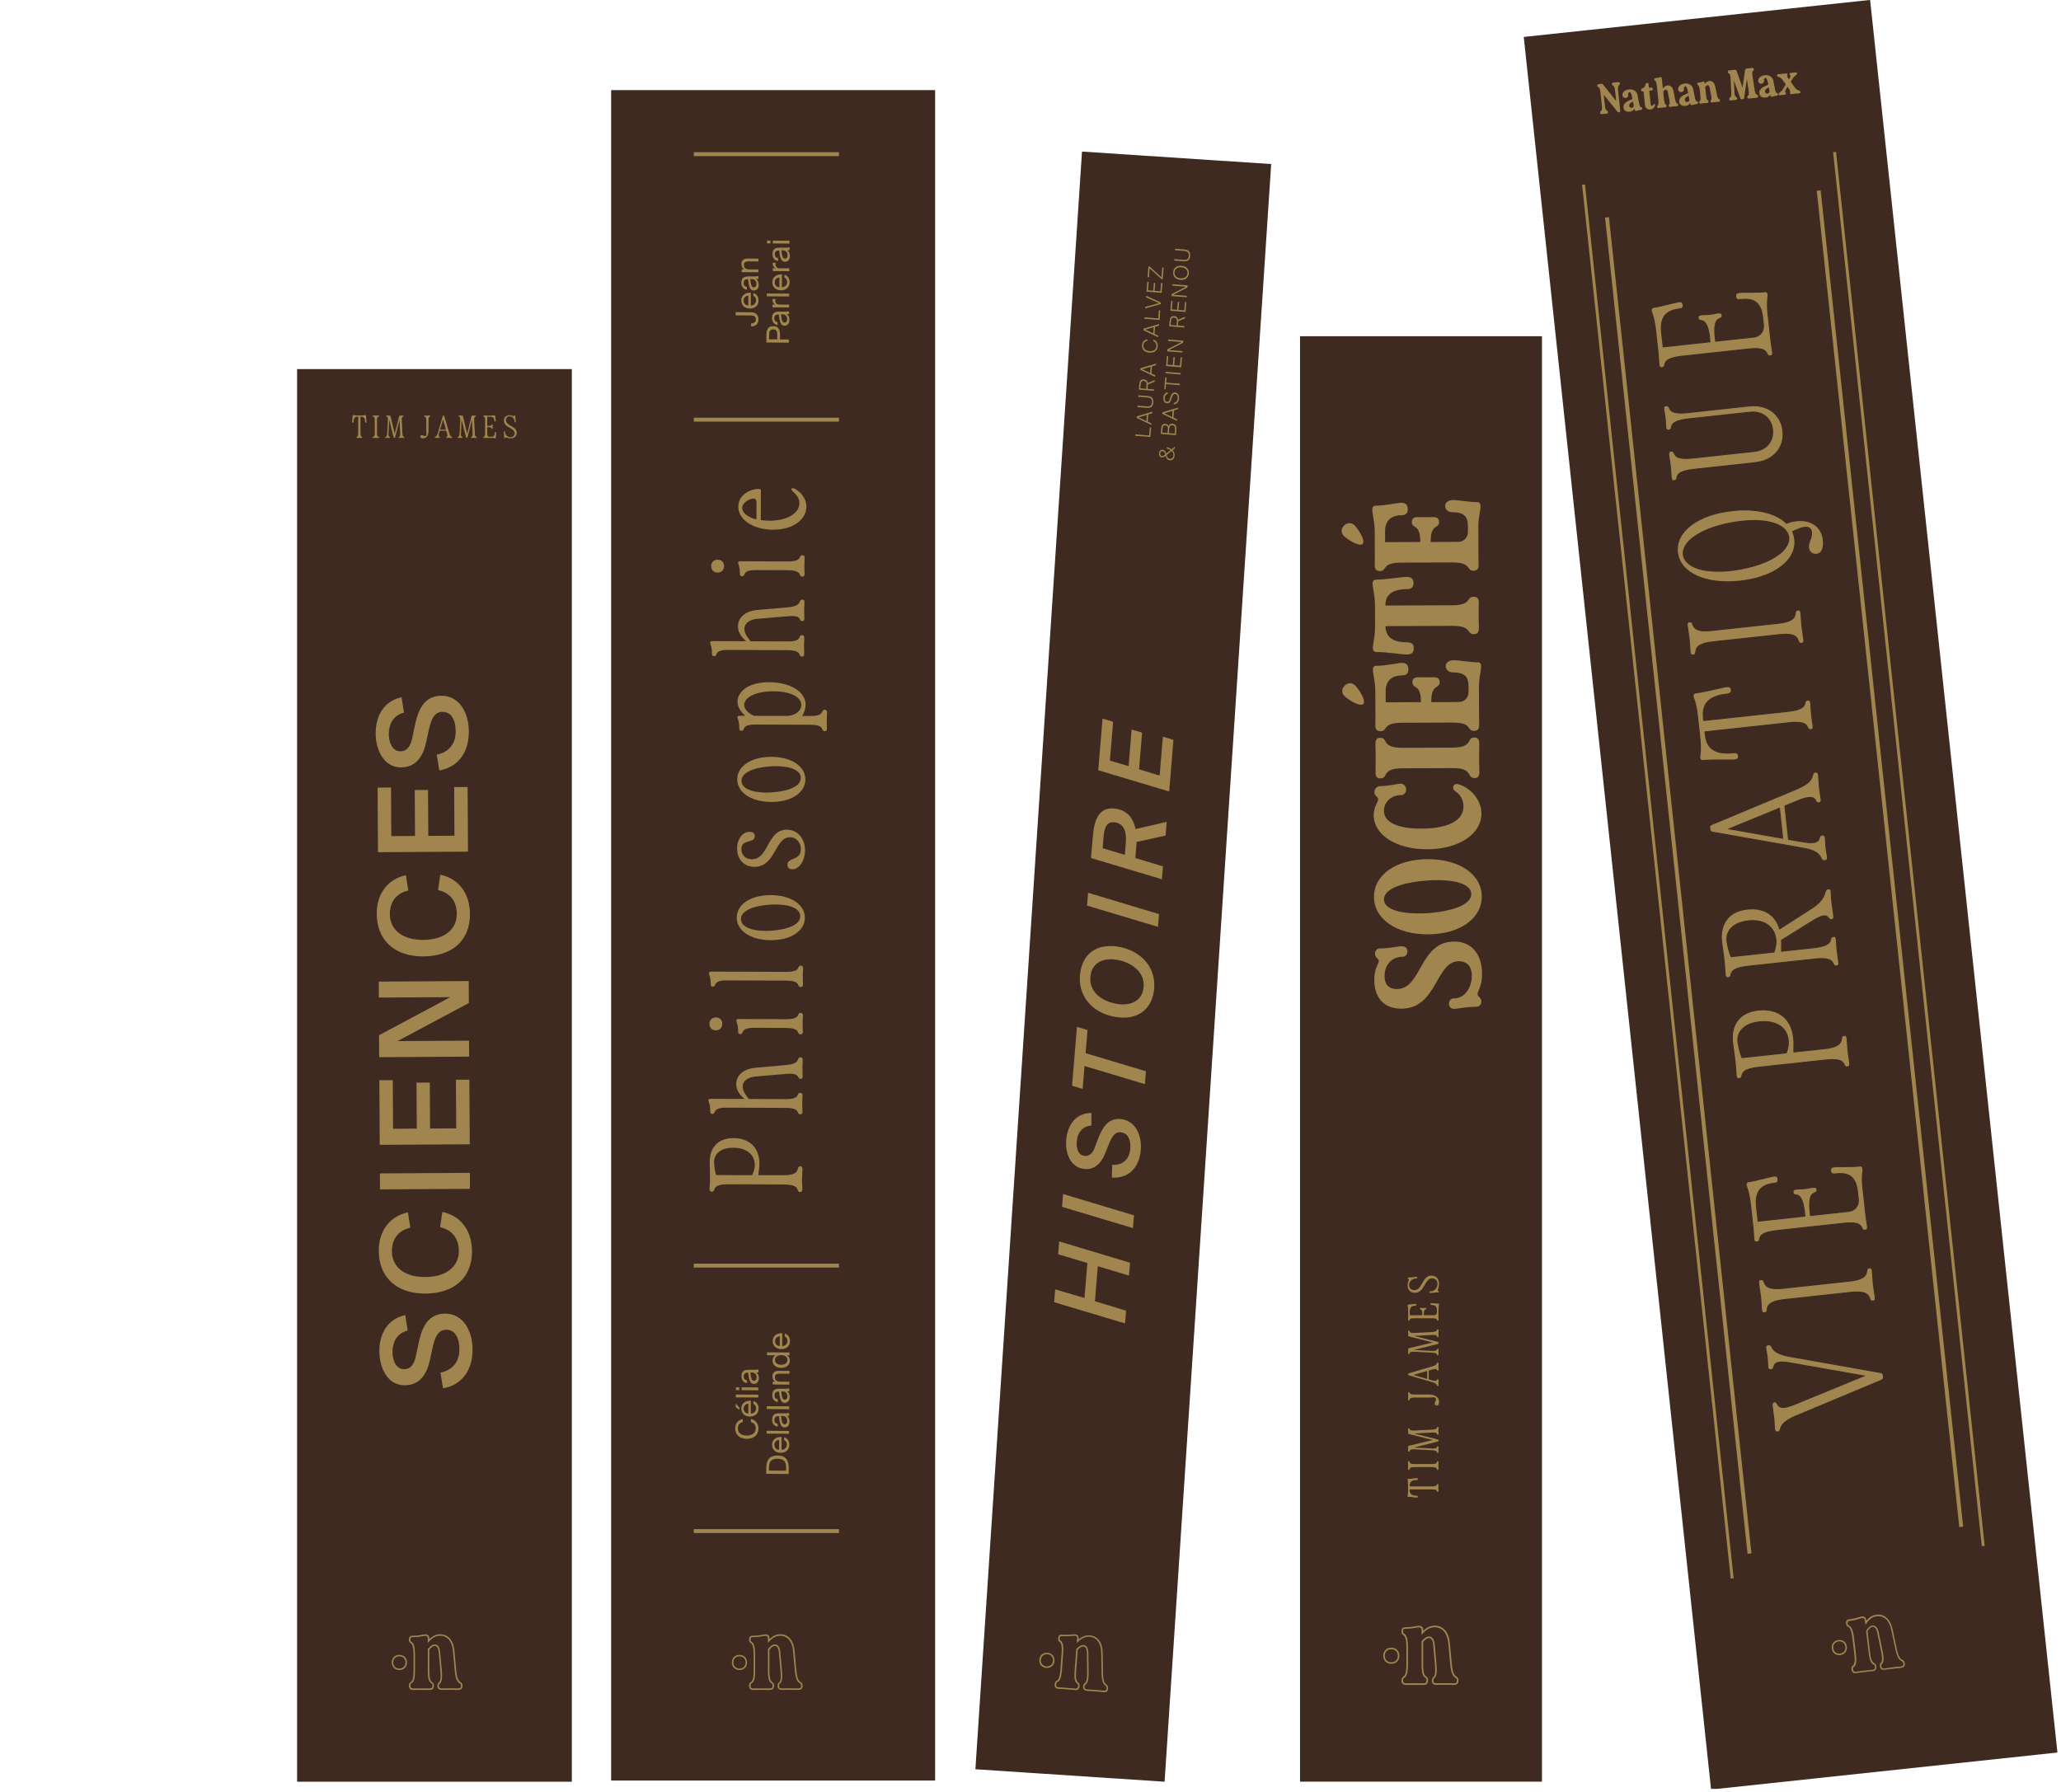 <svg width="621" height="540" viewBox="0 0 621 540" fill="none" xmlns="http://www.w3.org/2000/svg">
<g clip-path="url(#clip0_7440_3427)">
<path d="M172.304 111.227H89.519V536.923H172.304V111.227Z" fill="#3F2A21"/>
<path d="M281.761 27.156H184.137V536.569H281.761V27.156Z" fill="#3F2A21"/>
<path d="M563.48 -0.02L459.125 11.133L515.567 539.278L619.923 528.126L563.48 -0.02Z" fill="#3F2A21"/>
<path d="M383.024 49.436L326.02 45.68L293.897 533.168L350.902 536.924L383.024 49.436Z" fill="#3F2A21"/>
<path d="M221.649 95.026V94.07L226.273 94.106C227.76 94.106 228.538 94.908 228.527 96.253C228.527 97.585 227.783 98.364 226.309 98.352V97.468C227.253 97.468 227.76 96.913 227.76 96.241C227.76 95.686 227.5 95.061 226.262 95.061L221.661 95.026H221.649Z" fill="#A0864E"/>
<path d="M226.201 92.073C227.287 92.049 227.806 91.271 227.817 90.539C227.817 89.796 227.487 89.383 226.992 89.159V88.286C227.853 88.522 228.561 89.324 228.561 90.539C228.561 92.12 227.405 92.993 225.93 92.981C224.338 92.981 223.335 91.896 223.347 90.528C223.347 88.994 224.644 88.098 226.237 88.204L226.213 92.061L226.201 92.073ZM225.47 92.049L225.494 89.1C224.786 89.124 224.078 89.631 224.066 90.539C224.066 91.283 224.467 91.978 225.47 92.061V92.049Z" fill="#A0864E"/>
<path d="M227.134 87.56C225.955 87.56 225.601 86.203 225.4 84.151H225.282C224.362 84.151 224.055 84.646 224.055 85.283C224.055 85.991 224.421 86.392 225.046 86.439V87.312C223.961 87.23 223.359 86.251 223.371 85.283C223.371 83.879 224.032 83.278 225.459 83.302H226.615C227.464 83.337 228.031 83.302 228.503 83.195V84.056C228.314 84.08 228.101 84.115 227.807 84.115C228.326 84.422 228.609 84.941 228.609 85.838C228.609 86.781 228.078 87.56 227.158 87.548L227.134 87.56ZM226.061 84.092C226.202 85.637 226.426 86.616 227.122 86.616C227.594 86.616 227.913 86.262 227.925 85.649C227.925 84.859 227.571 84.104 226.391 84.092H226.073H226.061Z" fill="#A0864E"/>
<path d="M224.231 81.189C223.759 80.894 223.394 80.411 223.406 79.561C223.406 78.347 224.196 77.922 225.352 77.922L228.525 77.945V78.795L225.6 78.771C224.821 78.771 224.149 78.889 224.149 79.856C224.149 80.682 224.691 81.189 225.777 81.189H228.501V82.05L223.488 82.015V81.166H224.255L224.231 81.189Z" fill="#A0864E"/>
<path d="M230.933 101.093C230.933 99.441 231.322 98.285 232.997 98.297C234.672 98.297 235.026 99.465 235.026 101.116V102.284L237.692 102.308V103.263L230.921 103.216V101.104L230.933 101.093ZM231.735 102.26H234.188V101.034C234.188 100.031 234.094 99.276 232.985 99.264C231.888 99.264 231.735 100.019 231.735 101.022V102.26Z" fill="#A0864E"/>
<path d="M236.393 98.169C235.213 98.169 234.86 96.813 234.647 94.76H234.529C233.609 94.76 233.303 95.256 233.303 95.893C233.303 96.6 233.668 97.001 234.293 97.049V97.921C233.208 97.839 232.607 96.86 232.618 95.893C232.618 94.489 233.279 93.887 234.706 93.911H235.862C236.712 93.946 237.278 93.911 237.75 93.805V94.666C237.561 94.689 237.349 94.713 237.054 94.725C237.573 95.031 237.856 95.55 237.856 96.447C237.856 97.391 237.325 98.169 236.405 98.157L236.393 98.169ZM235.32 94.701C235.461 96.246 235.685 97.225 236.381 97.225C236.853 97.225 237.172 96.872 237.183 96.258C237.183 95.468 236.83 94.713 235.65 94.701H235.331H235.32Z" fill="#A0864E"/>
<path d="M233.634 90.133C233.61 90.31 233.598 90.463 233.598 90.605C233.598 91.383 234.011 91.784 235.132 91.784H237.762V92.645L232.749 92.61V91.784H233.634C233.068 91.525 232.761 91.018 232.737 90.357C232.737 90.275 232.737 90.204 232.737 90.109H233.646L233.634 90.133Z" fill="#A0864E"/>
<path d="M237.786 88.493V89.342L231.026 89.295V88.445L237.786 88.493Z" fill="#A0864E"/>
<path d="M235.568 86.573C236.653 86.549 237.172 85.771 237.184 85.039C237.184 84.296 236.853 83.883 236.358 83.659V82.786C237.219 83.022 237.927 83.824 237.927 85.039C237.927 86.62 236.771 87.493 235.296 87.481C233.704 87.481 232.701 86.396 232.713 85.028C232.713 83.494 234.011 82.598 235.603 82.704L235.579 86.561L235.568 86.573ZM234.836 86.561L234.86 83.612C234.152 83.636 233.444 84.143 233.433 85.051C233.433 85.794 233.834 86.49 234.836 86.573V86.561Z" fill="#A0864E"/>
<path d="M233.716 79.211C233.692 79.388 233.68 79.541 233.68 79.683C233.68 80.462 234.093 80.862 235.214 80.862H237.844V81.724L232.831 81.688V80.862H233.716C233.15 80.603 232.843 80.096 232.819 79.435C232.819 79.353 232.819 79.282 232.819 79.188H233.728L233.716 79.211Z" fill="#A0864E"/>
<path d="M236.524 78.896C235.344 78.896 234.99 77.539 234.79 75.487H234.672C233.752 75.487 233.445 75.982 233.445 76.619C233.445 77.327 233.811 77.728 234.436 77.775V78.648C233.351 78.566 232.749 77.586 232.761 76.619C232.761 75.215 233.421 74.614 234.849 74.637H236.005C236.854 74.673 237.42 74.637 237.892 74.531V75.392C237.703 75.416 237.491 75.439 237.196 75.451C237.715 75.758 237.998 76.277 237.998 77.174C237.998 78.117 237.468 78.896 236.547 78.884L236.524 78.896ZM235.45 75.439C235.592 76.985 235.816 77.964 236.512 77.964C236.984 77.964 237.302 77.61 237.314 76.997C237.314 76.206 236.96 75.451 235.781 75.439H235.462H235.45Z" fill="#A0864E"/>
<path d="M231.122 72.5H232.148V73.349H231.122V72.5ZM232.868 72.512L237.881 72.547V73.397L232.856 73.361V72.512H232.868Z" fill="#A0864E"/>
<path d="M226.272 427.613C227.759 427.92 228.537 429.088 228.525 430.551C228.514 432.485 227.039 433.606 224.987 433.594C222.899 433.582 221.507 432.332 221.519 430.433C221.519 429.029 222.368 427.92 223.807 427.625V428.545C222.946 428.734 222.321 429.406 222.321 430.468C222.321 431.659 223.241 432.603 224.987 432.615C226.697 432.615 227.7 431.742 227.712 430.48C227.712 429.395 227.122 428.746 226.249 428.522V427.602L226.272 427.613Z" fill="#A0864E"/>
<path d="M222.768 424.163V424.87L221.683 424.021V422.936L222.768 424.163ZM226.212 425.979C227.298 425.956 227.817 425.177 227.828 424.446C227.828 423.703 227.498 423.29 227.003 423.066V422.193C227.864 422.429 228.572 423.231 228.572 424.446C228.572 426.026 227.416 426.899 225.941 426.887C224.349 426.887 223.346 425.802 223.358 424.434C223.358 422.9 224.655 422.004 226.248 422.11L226.224 425.967L226.212 425.979ZM225.481 425.967L225.505 423.018C224.797 423.042 224.089 423.549 224.077 424.457C224.077 425.201 224.478 425.897 225.481 425.979V425.967Z" fill="#A0864E"/>
<path d="M228.478 420.289V421.139L221.707 421.092V420.242L228.478 420.289Z" fill="#A0864E"/>
<path d="M221.73 418.07H222.757V418.92H221.73V418.07ZM223.476 418.082L228.49 418.118V418.967L223.464 418.931V418.082H223.476Z" fill="#A0864E"/>
<path d="M227.167 417.052C225.988 417.052 225.634 415.695 225.433 413.643H225.315C224.395 413.643 224.089 414.138 224.089 414.775C224.089 415.483 224.454 415.884 225.08 415.931V416.804C223.994 416.722 223.393 415.743 223.404 414.775C223.404 413.372 224.065 412.77 225.492 412.794H226.648C227.498 412.829 228.064 412.794 228.536 412.688V413.549C228.347 413.572 228.135 413.608 227.84 413.608C228.359 413.914 228.642 414.433 228.642 415.33C228.642 416.273 228.111 417.052 227.191 417.04L227.167 417.052ZM226.106 413.584C226.247 415.129 226.471 416.108 227.167 416.108C227.639 416.108 227.958 415.754 227.97 415.141C227.97 414.351 227.616 413.596 226.436 413.584H226.118H226.106Z" fill="#A0864E"/>
<path d="M230.897 442.282C230.908 440.147 231.734 438.602 234.294 438.625C236.865 438.637 237.668 440.194 237.656 442.329V444.181L230.885 444.134V442.282H230.897ZM231.699 442.306V443.167L236.854 443.202V442.341C236.865 440.949 236.594 439.593 234.294 439.581C232.005 439.569 231.71 440.914 231.699 442.306Z" fill="#A0864E"/>
<path d="M235.473 436.901C236.558 436.877 237.077 436.099 237.089 435.368C237.089 434.624 236.759 434.212 236.263 433.987V433.115C237.124 433.35 237.832 434.153 237.832 435.368C237.832 436.948 236.676 437.821 235.202 437.809C233.609 437.809 232.606 436.724 232.618 435.356C232.618 433.822 233.916 432.926 235.508 433.032L235.485 436.889L235.473 436.901ZM234.742 436.889L234.765 433.94C234.057 433.964 233.35 434.471 233.338 435.379C233.338 436.122 233.739 436.818 234.742 436.901V436.889Z" fill="#A0864E"/>
<path d="M237.738 431.219V432.068L230.979 432.021V431.172L237.738 431.219Z" fill="#A0864E"/>
<path d="M236.415 430.161C235.236 430.161 234.882 428.805 234.681 426.752H234.563C233.643 426.752 233.337 427.248 233.337 427.885C233.337 428.593 233.702 428.994 234.328 429.041V429.914C233.242 429.831 232.641 428.852 232.653 427.885C232.653 426.481 233.313 425.879 234.74 425.903H235.896C236.746 425.938 237.312 425.903 237.784 425.797V426.658C237.595 426.682 237.383 426.705 237.088 426.717C237.607 427.024 237.89 427.543 237.89 428.439C237.89 429.383 237.359 430.161 236.439 430.15L236.415 430.161ZM235.342 426.693C235.484 428.239 235.708 429.218 236.404 429.218C236.876 429.218 237.194 428.864 237.206 428.25C237.206 427.46 236.852 426.705 235.672 426.693H235.354H235.342Z" fill="#A0864E"/>
<path d="M237.786 423.813V424.662L231.026 424.615V423.766L237.786 423.813Z" fill="#A0864E"/>
<path d="M236.464 422.755C235.285 422.755 234.931 421.399 234.719 419.346H234.601C233.681 419.346 233.374 419.842 233.374 420.479C233.374 421.186 233.739 421.587 234.365 421.635V422.507C233.279 422.425 232.678 421.446 232.69 420.479C232.69 419.075 233.35 418.473 234.778 418.497H235.934C236.783 418.532 237.349 418.497 237.821 418.391V419.252C237.632 419.275 237.42 419.299 237.125 419.311C237.644 419.617 237.927 420.136 237.927 421.033C237.927 421.977 237.396 422.755 236.476 422.743L236.464 422.755ZM235.403 419.287C235.544 420.832 235.768 421.811 236.464 421.811C236.936 421.811 237.255 421.458 237.266 420.844C237.266 420.054 236.913 419.299 235.733 419.287H235.415H235.403Z" fill="#A0864E"/>
<path d="M233.574 416.377C233.102 416.082 232.737 415.598 232.748 414.749C232.748 413.534 233.539 413.109 234.695 413.109L237.868 413.133V413.982L234.942 413.959C234.164 413.959 233.491 414.077 233.491 415.044C233.491 415.87 234.034 416.377 235.119 416.377L237.844 416.4V417.25L232.819 417.214V416.365H233.574V416.377Z" fill="#A0864E"/>
<path d="M231.119 408.381V407.531L237.878 407.578V408.428H237.123C237.654 408.734 237.996 409.265 237.984 410.079C237.984 411.235 237.029 412.214 235.366 412.202C233.726 412.202 232.759 411.2 232.771 410.044C232.771 409.23 233.124 408.711 233.655 408.404H231.119V408.381ZM233.502 409.82C233.502 410.693 234.151 411.259 235.378 411.271C236.604 411.282 237.265 410.716 237.265 409.843C237.265 409.088 236.71 408.381 235.389 408.369C234.068 408.369 233.502 409.065 233.502 409.82Z" fill="#A0864E"/>
<path d="M235.674 405.643C236.759 405.62 237.278 404.841 237.29 404.11C237.29 403.367 236.96 402.954 236.464 402.73V401.857C237.326 402.093 238.033 402.895 238.033 404.11C238.033 405.69 236.877 406.563 235.403 406.551C233.81 406.551 232.808 405.466 232.819 404.098C232.819 402.564 234.117 401.668 235.709 401.774L235.686 405.631L235.674 405.643ZM234.943 405.631L234.966 402.682C234.259 402.706 233.551 403.213 233.539 404.122C233.539 404.865 233.94 405.561 234.943 405.643V405.631Z" fill="#A0864E"/>
<path d="M241.123 359.22C239.496 359.22 241.831 356.967 235.968 356.943L219.607 356.884C213.745 356.861 216.069 359.125 214.429 359.114C214.087 359.114 213.804 359.007 213.804 358.205C213.804 357.686 213.91 356.613 213.922 355.669V354.077C213.922 352.555 213.839 351.092 213.839 350.196C213.851 346.067 216.08 342.965 221.011 342.977C225.34 342.988 228.832 345.395 228.82 350.738C228.82 351.989 228.608 352.85 228.49 354.136L235.98 354.159C241.914 354.183 239.531 351.47 241.159 351.47C241.501 351.47 241.784 351.576 241.784 352.378C241.784 352.897 241.678 354.419 241.666 355.362V355.775C241.666 356.707 241.76 357.781 241.76 358.311C241.76 359.114 241.477 359.208 241.135 359.208L241.123 359.22ZM227.428 351.092C227.44 347.872 224.88 345.878 220.929 345.867C217.118 345.855 215.172 347.754 215.16 350.149C215.16 350.703 215.255 352.402 215.738 354.1L226.626 354.147C227.216 352.862 227.428 352.001 227.44 351.104L227.428 351.092Z" fill="#A0864E"/>
<path d="M241.111 335.788C239.79 335.788 241.465 333.877 236.746 333.866L218.899 333.795C214.322 333.783 215.915 335.694 214.664 335.682C214.216 335.682 214.004 335.434 214.004 334.986C214.004 332.662 213.461 332.108 213.461 331.624C213.461 331.412 213.567 331.141 214.015 331.141L224.313 331.176C223.11 330.067 221.824 328.734 221.836 326.694C221.836 324.063 224.007 322.093 227.64 321.763L236.829 320.961C241.477 320.56 239.884 318.613 241.205 318.625C241.654 318.625 241.866 318.873 241.866 319.321C241.866 320.182 241.795 320.772 241.783 321.716V322.022C241.783 322.954 241.842 323.544 241.842 324.417C241.842 324.865 241.63 325.113 241.182 325.101C239.967 325.101 241.5 323.226 236.817 323.627L227.77 324.393C225.552 324.594 223.782 325.62 223.771 327.46C223.771 328.711 224.596 329.89 225.658 331.176L236.746 331.223C241.465 331.247 239.802 329.324 241.123 329.336C241.536 329.336 241.819 329.584 241.807 330.032C241.807 330.893 241.736 331.483 241.724 332.426V332.71C241.724 333.641 241.783 334.231 241.783 335.104C241.783 335.552 241.5 335.8 241.087 335.8L241.111 335.788Z" fill="#A0864E"/>
<path d="M215.691 310.488C214.547 310.488 213.757 309.685 213.757 308.541C213.757 307.397 214.559 306.607 215.703 306.607C216.847 306.607 217.638 307.409 217.638 308.553C217.638 309.697 216.836 310.488 215.691 310.488ZM236.842 309.768L227.31 309.733C222.734 309.721 224.326 311.632 223.076 311.62C222.627 311.62 222.415 311.372 222.415 310.924C222.415 308.6 221.873 308.046 221.873 307.562C221.873 307.35 221.979 307.078 222.427 307.078L236.854 307.137C241.572 307.161 239.909 305.238 241.23 305.25C241.643 305.25 241.926 305.498 241.926 305.946C241.926 306.807 241.855 307.397 241.843 308.341V308.624C241.843 309.556 241.902 310.145 241.902 311.018C241.902 311.467 241.619 311.714 241.206 311.714C239.885 311.714 241.56 309.803 236.842 309.792V309.768Z" fill="#A0864E"/>
<path d="M241.253 297.437C239.932 297.437 241.607 295.526 236.889 295.514L219.041 295.443C214.465 295.432 216.057 297.343 214.807 297.331C214.358 297.331 214.146 297.083 214.146 296.635C214.146 294.311 213.604 293.757 213.604 293.273C213.604 293.061 213.71 292.789 214.158 292.789L236.901 292.872C241.619 292.895 239.956 290.973 241.277 290.984C241.69 290.984 241.973 291.232 241.973 291.68C241.973 292.542 241.902 293.131 241.89 294.075V294.358C241.89 295.29 241.949 295.88 241.949 296.753C241.949 297.201 241.666 297.449 241.253 297.449V297.437Z" fill="#A0864E"/>
<path d="M232.228 283.331C226.2 283.308 221.977 280.489 221.989 276.501C222.001 272.514 226.248 269.719 232.275 269.742C238.303 269.766 242.526 272.585 242.514 276.572C242.503 280.559 238.256 283.355 232.228 283.331ZM241.122 276.124C241.122 273.836 238.185 272.573 233.608 272.562C230.282 272.55 223.275 273.423 223.263 276.962C223.263 279.25 226.236 280.512 230.777 280.524C234.104 280.536 241.111 279.663 241.122 276.124Z" fill="#A0864E"/>
<path d="M238.717 261.957C237.821 261.957 237.266 261.497 237.266 260.636C237.266 258.277 241.289 259.433 241.301 255.906C241.301 253.936 240.027 252.332 237.986 252.32C233.48 252.308 233.657 261.249 227.346 261.226C224.196 261.226 222.085 258.949 222.097 255.693C222.097 252.78 223.784 250.668 225.895 250.68C226.862 250.68 227.417 251.105 227.417 251.966C227.417 254.325 223.394 252.674 223.382 255.906C223.382 257.746 224.692 258.926 226.556 258.937C231.687 258.961 231.062 250.008 237.09 250.031C240.593 250.043 242.586 253.039 242.575 256.26C242.575 259.173 240.923 261.969 238.706 261.969L238.717 261.957Z" fill="#A0864E"/>
<path d="M232.383 241.667C226.355 241.644 222.132 238.824 222.144 234.837C222.155 230.85 226.402 228.055 232.43 228.078C238.458 228.102 242.681 230.921 242.669 234.908C242.657 238.895 238.41 241.691 232.383 241.667ZM241.289 234.448C241.289 232.16 238.351 230.898 233.774 230.886C230.448 230.874 223.441 231.747 223.429 235.286C223.429 237.574 226.402 238.836 230.943 238.848C234.27 238.86 241.277 237.987 241.289 234.448Z" fill="#A0864E"/>
<path d="M248.484 220.327C247.163 220.327 248.838 218.416 244.119 218.404L227.652 218.345C223.075 218.334 224.667 220.245 223.417 220.233C222.969 220.233 222.756 219.985 222.756 219.537C222.756 217.213 222.214 216.659 222.214 216.175C222.214 215.963 222.32 215.691 222.768 215.691H224.538C223.122 214.441 222.226 213.025 222.226 211.457C222.226 208.543 225.304 205.57 231.78 205.594C238.021 205.617 242.763 208.378 242.739 212.4C242.739 213.544 242.35 214.759 241.689 215.762H244.119C248.838 215.786 247.174 213.875 248.495 213.887C248.908 213.887 249.191 214.134 249.191 214.582C249.191 215.444 249.121 216.033 249.109 216.977V217.26C249.109 218.192 249.168 218.782 249.168 219.655C249.168 220.103 248.885 220.351 248.472 220.351L248.484 220.327ZM241.441 212.436C241.441 209.935 237.985 208.331 233.066 208.319C227.9 208.295 224.255 210.053 224.243 212.412C224.243 213.733 225.411 214.948 227.215 215.715L236.817 215.75C239.519 215.75 241.43 214.311 241.441 212.436Z" fill="#A0864E"/>
<path d="M241.631 197.851C240.31 197.851 241.985 195.94 237.267 195.928L219.419 195.857C214.843 195.845 216.435 197.756 215.185 197.745C214.736 197.745 214.524 197.497 214.524 197.049C214.524 194.725 213.981 194.17 213.981 193.687C213.981 193.474 214.088 193.203 214.536 193.203L224.834 193.239C223.619 192.13 222.345 190.797 222.357 188.756C222.357 186.126 224.527 184.156 228.16 183.825L237.349 183.023C241.997 182.622 240.405 180.676 241.726 180.688C242.174 180.688 242.386 180.935 242.386 181.384C242.386 182.245 242.316 182.834 242.304 183.778V184.085C242.304 185.017 242.363 185.607 242.363 186.479C242.363 186.928 242.15 187.175 241.702 187.175C240.487 187.175 242.021 185.3 237.338 185.701L228.29 186.468C226.072 186.668 224.303 187.694 224.291 189.535C224.291 190.785 225.117 191.965 226.179 193.25L237.267 193.298C241.985 193.321 240.322 191.398 241.643 191.41C242.056 191.41 242.339 191.658 242.339 192.106C242.339 192.967 242.268 193.557 242.257 194.501V194.784C242.257 195.716 242.316 196.306 242.316 197.178C242.316 197.627 242.032 197.874 241.62 197.874L241.631 197.851Z" fill="#A0864E"/>
<path d="M216.222 172.542C215.077 172.542 214.287 171.74 214.287 170.596C214.287 169.452 215.089 168.661 216.233 168.661C217.378 168.661 218.168 169.463 218.168 170.608C218.168 171.752 217.366 172.542 216.222 172.542ZM237.372 171.823L227.841 171.787C223.264 171.775 224.856 173.686 223.606 173.675C223.158 173.675 222.945 173.427 222.945 172.979C222.945 170.655 222.403 170.1 222.403 169.617C222.403 169.404 222.509 169.133 222.957 169.133L237.384 169.192C242.102 169.216 240.439 167.293 241.76 167.305C242.173 167.305 242.456 167.552 242.444 168.001C242.444 168.862 242.374 169.452 242.362 170.395V170.678C242.362 171.61 242.421 172.2 242.421 173.073C242.421 173.521 242.138 173.769 241.725 173.769C240.404 173.769 242.079 171.858 237.36 171.846L237.372 171.823Z" fill="#A0864E"/>
<path d="M232.901 159.629C227.003 159.605 222.437 156.68 222.461 152.658C222.473 148.918 226.366 147.337 228.442 147.337C229.067 147.337 229.279 147.479 229.267 147.927L229.232 156.727C230.034 156.833 230.895 156.904 231.827 156.916C237.065 156.939 240.851 154.734 240.863 151.643C240.863 149.178 238.445 148.033 238.456 147.444C238.456 147.267 238.669 147.102 238.869 147.102C239.601 147.102 242.986 149.201 242.974 152.705C242.963 156.444 239.07 159.653 232.901 159.629ZM227.946 151.395C227.946 150.593 227.569 150.251 227.014 150.251C226.047 150.251 223.652 151.313 223.641 153.082C223.641 154.958 226.295 156.208 227.923 156.491L227.946 151.395Z" fill="#A0864E"/>
<path d="M566.955 415.909L541.133 426.703C534.929 429.31 537.3 431.327 535.636 431.515C535.047 431.574 534.752 431.315 534.657 430.383C534.587 429.699 534.61 428.802 534.492 427.646L534.457 427.304C534.303 425.9 534.103 424.851 534.032 424.131C533.855 422.904 534.079 422.539 534.669 422.468C536.238 422.303 534.598 425.747 540.803 423.176L561.623 414.635L539.446 410.719C532.876 409.539 535.436 412.571 533.607 412.771C533.018 412.83 532.723 412.524 532.64 411.804C532.581 411.297 532.628 410.471 532.487 409.197C532.345 407.923 532.133 407.086 532.062 406.449C531.968 405.552 532.204 405.316 532.794 405.246C534.657 405.045 532.581 407.593 539.187 408.761L566.707 413.633C567.191 413.715 567.391 413.986 567.439 414.411L567.498 414.966C567.545 415.39 567.403 415.709 566.955 415.886V415.909Z" fill="#A0864E" stroke="#3F2A21" stroke-width="0.295" stroke-miterlimit="10"/>
<path d="M564.359 392.079C562.365 392.303 564.937 388.67 557.671 389.449L537.617 391.631C530.351 392.421 533.642 395.417 531.649 395.63C531.224 395.677 530.87 395.583 530.764 394.603C530.693 393.966 530.622 392.091 530.493 390.935L530.434 390.428C530.304 389.283 529.974 387.431 529.915 386.794C529.808 385.815 530.139 385.65 530.563 385.603C532.557 385.391 529.985 389.024 537.252 388.234L557.305 386.063C564.571 385.273 561.28 382.277 563.274 382.064C563.698 382.017 564.052 382.111 564.159 383.091C564.229 383.728 564.3 385.615 564.43 386.759L564.489 387.266C564.619 388.411 564.949 390.263 565.008 390.911C565.114 391.89 564.784 392.056 564.359 392.103V392.079Z" fill="#A0864E" stroke="#3F2A21" stroke-width="0.295" stroke-miterlimit="10"/>
<path d="M561.399 358.833L562.224 366.441C562.354 367.585 562.613 368.895 562.684 369.532C562.79 370.511 562.46 370.676 562.035 370.723C560.042 370.935 562.59 367.868 555.406 368.647L535.353 370.829C528.169 371.608 531.319 374.061 529.325 374.274C528.9 374.321 528.546 374.226 528.44 373.247C528.37 372.61 528.358 371.277 528.228 370.133L527.52 363.598C526.966 358.538 526.223 357.936 526.128 357.134C526.069 356.579 526.329 356.167 526.966 356.096C528.712 355.907 533.336 354.551 534.61 354.409C535.376 354.326 535.671 354.728 535.742 355.365C535.825 356.084 535.518 356.462 534.881 356.532C531.991 356.851 528.617 357.853 529.242 363.551L529.726 368.01L543.834 366.476L543.704 365.25C542.926 358.066 540.46 361.133 540.26 359.304C540.201 358.715 540.46 358.42 541.404 358.325C542.088 358.255 542.655 358.325 543.752 358.196C544.86 358.078 545.474 357.877 546.158 357.806C547.09 357.7 547.42 357.924 547.479 358.526C547.68 360.354 544.613 357.889 545.391 365.073L545.521 366.299L556.987 365.061C558.945 364.849 560.148 363.339 559.936 361.38L559.7 359.21C559.122 353.855 556.314 353.383 552.87 353.76C551.938 353.866 551.631 353.465 551.561 352.781C551.49 352.097 551.702 351.731 552.846 351.613C554.38 351.448 557.753 351.684 560.596 351.377C560.938 351.342 561.281 351.696 561.34 352.239C561.434 353.088 560.82 353.796 561.375 358.856L561.399 358.833Z" fill="#A0864E" stroke="#3F2A21" stroke-width="0.295" stroke-miterlimit="10"/>
<path d="M556.703 321.514C554.71 321.726 557.258 318.659 550.074 319.438L530.021 321.608C522.837 322.387 525.986 324.841 523.993 325.053C523.568 325.1 523.214 325.006 523.108 324.027C523.037 323.39 523.026 322.057 522.896 320.912L522.684 318.954C522.483 317.091 522.165 315.309 522.035 314.212C521.48 309.152 523.792 305.035 529.82 304.386C535.128 303.808 539.741 306.274 540.448 312.82C540.614 314.354 540.472 315.439 540.519 317.02L549.697 316.029C556.963 315.239 553.672 312.242 555.665 312.03C556.09 311.983 556.444 312.077 556.55 313.056C556.621 313.693 556.692 315.569 556.821 316.725L556.88 317.232C557.01 318.376 557.27 319.686 557.34 320.323C557.447 321.302 557.116 321.467 556.692 321.514H556.703ZM538.809 313.446C538.384 309.494 534.975 307.418 530.127 307.937C525.456 308.444 523.332 311.039 523.651 313.965C523.722 314.649 524.075 316.713 524.901 318.73L538.243 317.279C538.797 315.628 538.939 314.543 538.809 313.434V313.446Z" fill="#A0864E" stroke="#3F2A21" stroke-width="0.295" stroke-miterlimit="10"/>
<path d="M553.401 291.087C551.407 291.311 553.955 288.232 546.772 289.011L526.718 291.181C519.535 291.96 522.684 294.414 520.691 294.626C520.266 294.673 519.912 294.579 519.806 293.6C519.735 292.963 519.723 291.63 519.594 290.486L519.381 288.527C519.181 286.652 518.862 284.882 518.732 283.785C518.19 278.725 520.525 274.608 526.435 273.971C531.071 273.464 534.822 275.257 536.238 279.916L545.84 273.759C550.983 270.491 549.213 268.014 550.877 267.837C551.384 267.778 551.667 268.014 551.714 268.439C551.809 269.288 551.785 270.232 551.879 271.128L551.974 272.025C552.127 273.428 552.398 274.773 552.54 276.047C552.611 276.731 552.398 277.097 551.891 277.156C550.405 277.321 551.407 274.242 546.205 277.474L536.78 283.349C536.863 284.458 536.78 285.413 536.792 286.652L546.394 285.614C553.661 284.823 550.428 282.429 552.434 282.205C552.858 282.158 553.212 282.252 553.318 283.231C553.389 283.868 553.401 285.154 553.519 286.31L553.578 286.817C553.708 287.961 553.967 289.271 554.038 289.908C554.144 290.887 553.814 291.052 553.389 291.099L553.401 291.087ZM535.082 283.054C534.681 279.362 531.673 276.979 526.824 277.498C522.153 278.005 520.03 280.6 520.348 283.538C520.419 284.222 520.773 286.286 521.599 288.303L534.516 286.9C535.07 285.248 535.211 284.163 535.082 283.054Z" fill="#A0864E" stroke="#3F2A21" stroke-width="0.295" stroke-miterlimit="10"/>
<path d="M549.874 259.359C547.833 259.583 550.074 256.799 543.457 255.631L515.937 250.759C515.453 250.688 515.253 250.405 515.205 249.981L515.146 249.426C515.099 249.002 515.241 248.683 515.689 248.506L541.511 237.713C547.715 235.106 545.285 232.876 546.984 232.688C547.574 232.629 547.869 232.9 547.928 233.443C548.046 234.504 548.069 235.873 548.187 237.029L548.222 237.371C548.376 238.774 548.541 239.577 548.73 240.839C548.8 241.523 548.588 241.889 547.987 241.948C546.418 242.124 548.069 238.715 541.853 241.24L537.818 242.879L538.915 252.953L543.209 253.685C549.78 254.817 547.22 251.833 549.048 251.632C549.638 251.573 549.933 251.88 550.015 252.599C550.074 253.107 550.039 253.968 550.169 255.242C550.299 256.516 550.546 257.518 550.617 258.155C550.711 259.052 550.476 259.288 549.886 259.347L549.874 259.359ZM536.167 243.564L521.021 249.768L537.146 252.611L536.167 243.564Z" fill="#A0864E" stroke="#3F2A21" stroke-width="0.295" stroke-miterlimit="10"/>
<path d="M545.676 219.872C543.682 220.084 546.23 217.017 539.046 217.796L513.732 220.544L513.826 221.441C514.392 226.714 518.368 227.268 522.532 226.808C523.298 226.725 523.77 227.15 523.841 227.822C523.924 228.542 523.487 228.931 522.72 229.014C521.529 229.144 516.091 228.872 513.201 229.191C512.564 229.261 512.222 228.908 512.163 228.353C512.08 227.551 512.682 226.796 512.128 221.736L511.538 216.298C510.983 211.237 510.24 210.635 510.146 209.833C510.087 209.279 510.346 208.866 510.983 208.795C513.873 208.477 519.134 207.049 520.326 206.92C521.093 206.837 521.6 207.132 521.671 207.852C521.741 208.536 521.376 209.043 520.609 209.126C516.445 209.574 512.682 210.978 513.26 216.239L513.354 217.135L538.669 214.387C545.935 213.596 542.703 211.202 544.708 210.978C545.133 210.93 545.487 211.025 545.593 212.004C545.664 212.641 545.676 213.927 545.794 215.083L545.852 215.59C545.982 216.734 546.242 218.043 546.313 218.68C546.419 219.659 546.088 219.825 545.664 219.872H545.676Z" fill="#A0864E" stroke="#3F2A21" stroke-width="0.295" stroke-miterlimit="10"/>
<path d="M542.843 193.876C540.85 194.089 543.421 190.455 536.155 191.246L516.102 193.416C508.835 194.206 512.126 197.203 510.133 197.415C509.708 197.462 509.354 197.368 509.248 196.389C509.177 195.752 509.107 193.864 508.977 192.72L508.918 192.213C508.788 191.069 508.458 189.205 508.399 188.568C508.293 187.589 508.623 187.424 509.048 187.377C511.041 187.164 508.47 190.797 515.736 190.007L535.789 187.837C543.056 187.046 539.765 184.05 541.758 183.838C542.183 183.791 542.537 183.885 542.643 184.864C542.714 185.501 542.784 187.377 542.914 188.533L542.973 189.04C543.103 190.184 543.433 192.048 543.492 192.685C543.598 193.664 543.268 193.829 542.843 193.876Z" fill="#A0864E" stroke="#3F2A21" stroke-width="0.295" stroke-miterlimit="10"/>
<path d="M547.373 167.032C546.264 167.15 545.084 166.501 544.919 165.062C544.742 163.446 546.016 162.101 545.828 160.403C545.698 159.176 544.919 158.775 543.775 158.904C542.879 158.999 541.77 159.423 540.13 160.202C540.472 160.933 540.685 161.736 540.779 162.585C541.451 168.825 534.669 173.992 524.264 175.124C513.86 176.256 506.122 172.67 505.438 166.419C504.754 160.167 511.548 155.012 521.952 153.879C529.219 153.089 535.14 154.599 538.314 157.689C539.304 157.277 540.307 157.041 541.322 156.935C545.309 156.498 548.906 158.35 549.39 162.809C549.602 164.803 549.142 166.831 547.349 167.032H547.373ZM538.927 161.677C538.266 158.008 532.132 155.672 521.846 157.513C511.595 159.353 506.57 163.729 507.231 167.35C507.892 171.019 514.108 173.355 524.406 171.503C534.645 169.615 539.588 165.298 538.939 161.677H538.927Z" fill="#A0864E" stroke="#3F2A21" stroke-width="0.295" stroke-miterlimit="10"/>
<path d="M528.983 139.41L510.463 141.427C503.196 142.217 506.429 144.612 504.423 144.836C503.999 144.883 503.645 144.789 503.538 143.81C503.468 143.173 503.456 141.887 503.338 140.743L503.279 140.236C503.149 139.091 502.878 137.782 502.819 137.145C502.713 136.166 503.043 136.001 503.468 135.954C505.461 135.741 502.913 138.808 510.097 138.03L528.617 136.024C532.227 135.635 534.468 132.934 534.09 129.454C533.713 125.962 530.941 123.815 527.331 124.217L508.811 126.222C501.545 127.012 504.777 129.407 502.772 129.631C502.347 129.678 501.993 129.584 501.887 128.605C501.816 127.968 501.887 127.449 501.734 126.045C501.58 124.641 501.392 124.11 501.321 123.462C501.215 122.483 501.545 122.317 501.97 122.27C503.963 122.058 501.415 125.125 508.599 124.346L527.119 122.329C532.51 121.739 536.674 124.854 537.216 129.867C537.759 134.88 534.362 138.82 528.971 139.398L528.983 139.41Z" fill="#A0864E" stroke="#3F2A21" stroke-width="0.295" stroke-miterlimit="10"/>
<path d="M532.805 95.356L533.63 102.964C533.76 104.109 534.02 105.418 534.09 106.055C534.197 107.034 533.866 107.199 533.442 107.246C531.448 107.471 533.996 104.392 526.812 105.17L506.759 107.353C499.575 108.131 502.725 110.585 500.731 110.797C500.307 110.844 499.953 110.75 499.847 109.771C499.776 109.134 499.764 107.801 499.634 106.657L498.926 100.122C498.372 95.061 497.629 94.46 497.535 93.657C497.476 93.103 497.735 92.69 498.372 92.619C500.118 92.431 504.742 91.062 506.016 90.933C506.783 90.85 507.078 91.251 507.148 91.888C507.231 92.608 506.924 92.985 506.287 93.056C503.397 93.374 500.023 94.377 500.649 100.074L501.132 104.533L515.24 103L515.111 101.773C514.332 94.589 511.867 97.656 511.666 95.828C511.607 95.238 511.867 94.943 512.81 94.849C513.495 94.778 514.061 94.849 515.158 94.719C516.267 94.601 516.88 94.4 517.564 94.33C518.496 94.224 518.826 94.448 518.885 95.049C519.086 96.878 516.019 94.412 516.797 101.596L516.927 102.823L528.393 101.584C530.351 101.372 531.554 99.862 531.342 97.904L531.106 95.734C530.528 90.378 527.721 89.906 524.276 90.284C523.344 90.39 523.038 89.989 522.967 89.305C522.896 88.62 523.108 88.255 524.253 88.137C525.786 87.972 529.16 88.208 532.003 87.901C532.345 87.865 532.687 88.219 532.746 88.762C532.84 89.611 532.227 90.319 532.781 95.38L532.805 95.356Z" fill="#A0864E" stroke="#3F2A21" stroke-width="0.295" stroke-miterlimit="10"/>
<path d="M319.131 374.102L340.494 380.53L340.175 384.399L330.785 381.58L329.913 392.126L339.302 394.981L338.984 398.814L317.621 392.421L317.94 388.552L326.763 391.159L327.636 380.613L318.824 377.971L319.143 374.102H319.131Z" fill="#A0864E"/>
<path d="M341.684 366.249L341.366 370.083L320.003 363.689L320.321 359.82L341.684 366.249Z" fill="#A0864E"/>
<path d="M328.851 339.213C326.374 339.307 324.675 341.112 324.427 343.99C324.25 346.09 324.876 348.154 326.834 348.319C328.273 348.437 329.205 347.564 329.877 345.771L330.844 343.211C331.989 340.18 333.782 336.889 337.509 337.207C342.062 337.585 344.103 342.008 343.726 346.561C343.313 351.539 340.376 355.184 335.02 354.878L335.115 351.032C338.075 351.15 340.281 349.617 340.564 346.172C340.753 343.907 340.14 341.418 337.615 341.206C335.881 341.065 334.926 342.669 334.076 344.898L333.074 347.387C332.024 350.136 330.101 352.554 326.834 352.283C322.67 351.941 320.912 347.729 321.266 343.471C321.62 339.248 323.944 335.414 328.863 335.391L328.839 339.213H328.851Z" fill="#A0864E"/>
<path d="M326.786 321.241L326.208 328.154L323.023 327.198L324.498 309.445L327.683 310.401L327.105 317.372L345.283 322.834L344.964 326.703L326.786 321.241Z" fill="#A0864E"/>
<path d="M335.692 285.134C342.109 285.664 348.396 290.206 347.759 297.944C347.287 303.583 343.501 307.121 337.378 306.614C330.537 306.048 324.792 301.318 325.405 293.874C325.877 288.212 329.534 284.626 335.692 285.134ZM337.626 302.651C340.905 302.922 344.255 301.518 344.586 297.425C344.999 292.412 340.068 289.498 335.515 289.121C332.011 288.826 328.885 290.312 328.543 294.417C328.13 299.395 332.778 302.25 337.626 302.651Z" fill="#A0864E"/>
<path d="M349.222 275.468L348.904 279.302L327.541 272.908L327.859 269.039L349.222 275.468Z" fill="#A0864E"/>
<path d="M342.451 253.727C342.451 254.258 342.392 254.812 342.357 255.331L342.086 258.575L350.414 261.076L350.095 264.969L328.732 258.575L329.287 251.958C329.735 246.591 331.387 243.299 335.551 243.642C339.549 243.972 341.449 246.437 342.156 249.834L351.534 247.676L351.192 251.804L342.463 253.715L342.451 253.727ZM335.657 247.794C333.297 247.593 332.731 249.599 332.507 252.312L332.236 255.615L338.924 257.62L339.207 254.187C339.443 251.403 339.125 248.077 335.645 247.794H335.657Z" fill="#A0864E"/>
<path d="M330.914 232.133L332.212 216.539L335.397 217.495L334.417 229.22L340.056 230.871L340.976 219.83L344.126 220.786L343.206 231.827L349.41 233.726L350.389 222.001L353.574 222.956L352.289 238.515L330.926 232.122L330.914 232.133Z" fill="#A0864E"/>
<path d="M114.304 407.262C114.269 401.872 116.852 397.413 122.113 396.316L122.833 400.963C119.412 401.754 118.244 404.75 118.256 407.486C118.268 409.61 119.14 412.618 121.795 412.606C123.871 412.594 124.85 410.919 125.322 408.584L126.041 405.186C126.914 400.81 128.518 395.903 134.074 395.867C139.548 395.832 142.355 401.046 142.39 406.59C142.426 413.243 138.816 417.513 133.484 418.362L132.718 413.632C136.551 412.83 138.451 410.247 138.427 406.496C138.403 403.393 137.247 400.704 134.428 400.727C131.892 400.739 130.972 403.157 130.3 406.307L129.58 409.657C128.707 413.786 126.69 417.431 121.995 417.454C116.604 417.49 114.328 411.945 114.304 407.251V407.262Z" fill="#A0864E"/>
<path d="M133.284 365.211C138.675 366.32 142.178 370.673 142.214 377.042C142.261 385.087 136.776 389.77 128.165 389.818C119.506 389.865 114.174 384.922 114.127 376.96C114.092 370.838 117.536 366.485 122.915 365.353L123.635 369.965C119.931 370.802 118.067 373.504 118.079 377.101C118.102 381.466 121.476 384.875 128.129 384.84C134.782 384.804 138.274 381.431 138.25 377.019C138.227 373.303 136.375 370.661 132.612 369.823L133.284 365.211Z" fill="#A0864E"/>
<path d="M141.576 353.445L141.6 358.258L114.492 358.423L114.469 353.61L141.576 353.445Z" fill="#A0864E"/>
<path d="M114.422 345L114.304 325.525L118.35 325.501L118.432 340.152L125.581 340.104L125.498 326.268L129.497 326.244L129.58 340.081L137.459 340.034L137.377 325.383L141.423 325.359L141.541 344.835L114.433 345H114.422Z" fill="#A0864E"/>
<path d="M141.27 302.258L119.777 313.736L141.329 313.606L141.352 318.419L114.245 318.584L114.21 311.966L135.702 300.489L114.151 300.619L114.127 295.806L141.234 295.641L141.27 302.258Z" fill="#A0864E"/>
<path d="M132.67 263.609C138.061 264.718 141.564 269.071 141.599 275.441C141.647 283.486 136.161 288.169 127.55 288.216C118.892 288.263 113.56 283.321 113.513 275.358C113.478 269.236 116.922 264.883 122.301 263.751L123.021 268.363C119.317 269.201 117.453 271.902 117.465 275.5C117.488 279.864 120.862 283.273 127.515 283.238C134.168 283.203 137.659 279.829 137.636 275.417C137.612 271.701 135.76 269.059 131.997 268.222L132.658 263.609H132.67Z" fill="#A0864E"/>
<path d="M113.891 256.812L113.773 237.337L117.819 237.313L117.902 251.964L125.05 251.917L124.968 238.08L128.967 238.057L129.049 251.893L136.929 251.846L136.847 237.195L140.893 237.172L141.011 256.647L113.903 256.812H113.891Z" fill="#A0864E"/>
<path d="M113.195 221.059C113.16 215.668 115.755 211.21 121.004 210.112L121.724 214.76C118.303 215.55 117.135 218.547 117.147 221.283C117.159 223.407 118.032 226.426 120.686 226.403C122.762 226.391 123.741 224.716 124.213 222.38L124.932 218.983C125.805 214.607 127.41 209.7 132.966 209.664C138.439 209.629 141.246 214.843 141.27 220.387C141.305 227.04 137.708 231.31 132.364 232.159L131.597 227.429C135.431 226.627 137.33 224.044 137.307 220.292C137.283 217.19 136.127 214.501 133.308 214.524C130.772 214.536 129.851 216.954 129.179 220.104L128.459 223.454C127.587 227.582 125.569 231.227 120.875 231.251C115.484 231.286 113.207 225.742 113.184 221.047L113.195 221.059Z" fill="#A0864E"/>
<path d="M547.997 57.422L590.935 460.116" stroke="#A0864E" stroke-width="1.18" stroke-miterlimit="10"/>
<path d="M552.775 45.82L597.565 465.878" stroke="#A0864E" stroke-width="0.885" stroke-miterlimit="10"/>
<path d="M484.206 65.5L527.144 468.194" stroke="#A0864E" stroke-width="1.18" stroke-miterlimit="10"/>
<path d="M477.14 55.625L521.929 475.683" stroke="#A0864E" stroke-width="0.885" stroke-miterlimit="10"/>
<path d="M572.758 502.625C572.651 502.636 572.51 502.648 572.333 502.66C572.062 502.684 571.72 502.719 571.342 502.754L569.29 502.99C568.912 503.037 568.582 503.085 568.31 503.12C568.134 503.144 567.992 503.167 567.886 503.179C567.32 503.25 566.553 503.203 566.423 502.106C566.352 501.516 566.541 501.292 566.718 501.079C566.989 500.761 567.367 500.336 566.753 497.399L565.645 492.079C565.267 490.333 564.642 490.203 564.194 490.251C563.875 490.286 563.427 490.463 562.707 491.513L563.462 497.965C563.781 500.678 564.323 500.973 564.713 501.186C564.984 501.339 565.267 501.492 565.35 502.165C565.456 503.038 565.09 503.498 564.241 503.604C564.064 503.627 563.887 503.639 563.686 503.663C563.427 503.686 563.132 503.71 562.778 503.757L560.749 503.993C560.384 504.04 560.1 504.076 559.841 504.111C559.64 504.146 559.463 504.17 559.286 504.194C558.437 504.288 557.977 503.922 557.871 503.049C557.788 502.377 558.036 502.165 558.26 501.952C558.591 501.657 559.051 501.244 558.732 498.52L558.178 493.825C557.812 490.758 557.246 490.451 556.868 490.251C556.55 490.074 556.314 489.908 556.243 489.26C556.113 488.198 556.727 488.033 557.364 487.962C558.532 487.821 559.393 487.561 560.03 487.372C560.419 487.254 560.714 487.16 560.973 487.136C561.315 487.077 561.622 487.136 561.858 487.325C562.094 487.502 562.247 487.785 562.294 488.151L562.33 488.446C563.226 487.325 564.229 486.735 565.432 486.594C567.803 486.311 569.608 487.962 570.257 490.994L571.484 496.809C572.073 499.628 572.758 499.982 573.218 500.206C573.536 500.372 573.843 500.525 573.925 501.221C574.055 502.33 573.324 502.542 572.758 502.613V502.625ZM569.242 502.566L571.295 502.33C571.672 502.283 572.014 502.259 572.298 502.235C572.474 502.224 572.604 502.212 572.71 502.2C573.371 502.117 573.56 501.893 573.501 501.303C573.442 500.843 573.312 500.773 573.041 500.631C572.51 500.36 571.72 499.947 571.083 496.927L569.856 491.112C569.266 488.328 567.65 486.806 565.515 487.054C564.288 487.195 563.297 487.868 562.389 489.177L562.059 489.649L561.893 488.233C561.87 487.998 561.775 487.821 561.634 487.714C561.492 487.608 561.304 487.573 561.079 487.608C560.855 487.632 560.572 487.726 560.207 487.832C559.558 488.021 558.673 488.292 557.47 488.434C556.821 488.505 556.656 488.623 556.727 489.236C556.786 489.708 556.892 489.767 557.128 489.885C557.611 490.144 558.272 490.51 558.661 493.801L559.216 498.496C559.558 501.433 559.003 501.94 558.602 502.306C558.402 502.483 558.296 502.577 558.355 503.026C558.425 503.651 558.673 503.851 559.275 503.781C559.44 503.757 559.617 503.733 559.817 503.71C560.077 503.674 560.372 503.627 560.737 503.58L562.766 503.344C563.132 503.297 563.427 503.273 563.686 503.25C563.887 503.238 564.064 503.214 564.229 503.203C564.831 503.132 565.019 502.872 564.949 502.259C564.901 501.811 564.772 501.752 564.536 501.622C564.052 501.362 563.403 501.009 563.049 498.06L562.271 491.454L562.318 491.383C562.99 490.392 563.533 489.932 564.158 489.861C565.126 489.743 565.751 490.463 566.093 492.032L567.202 497.352C567.862 500.501 567.426 500.997 567.072 501.41C566.919 501.587 566.836 501.693 566.883 502.094C566.954 502.684 567.202 502.861 567.85 502.79C567.945 502.79 568.086 502.754 568.263 502.731C568.535 502.695 568.877 502.636 569.266 502.589L569.242 502.566Z" fill="#A0864E"/>
<path d="M554.473 498.763C553.14 498.916 552.091 498.09 551.937 496.758C551.784 495.425 552.61 494.375 553.943 494.221C555.275 494.068 556.325 494.894 556.479 496.227C556.632 497.56 555.806 498.61 554.473 498.763ZM553.99 494.646C552.904 494.776 552.244 495.613 552.374 496.699C552.503 497.784 553.341 498.444 554.426 498.315C555.511 498.185 556.172 497.347 556.042 496.262C555.912 495.177 555.075 494.516 553.99 494.646Z" fill="#A0864E"/>
<path d="M332.471 509.926C332.364 509.926 332.223 509.903 332.046 509.879C331.775 509.856 331.433 509.808 331.055 509.785L328.991 509.632C328.613 509.608 328.271 509.584 328 509.573C327.823 509.573 327.681 509.561 327.575 509.549C327.009 509.502 326.266 509.325 326.348 508.216C326.396 507.614 326.62 507.437 326.832 507.272C327.162 507.013 327.611 506.659 327.575 503.675L327.505 498.237C327.469 496.455 326.879 496.208 326.431 496.172C326.113 496.149 325.641 496.231 324.732 497.128L324.237 503.604C324.025 506.329 324.508 506.718 324.85 507.013C325.086 507.213 325.346 507.414 325.287 508.098C325.216 508.971 324.78 509.36 323.918 509.301C323.742 509.289 323.565 509.266 323.364 509.242C323.105 509.219 322.821 509.183 322.456 509.16L320.427 509.006C320.061 508.983 319.778 508.971 319.519 508.959C319.318 508.959 319.129 508.947 318.952 508.924C318.103 508.865 317.714 508.405 317.785 507.532C317.832 506.859 318.115 506.694 318.386 506.529C318.775 506.293 319.294 505.987 319.507 503.262L319.861 498.543C320.097 495.464 319.589 495.052 319.259 494.78C318.976 494.544 318.787 494.332 318.834 493.683C318.917 492.622 319.542 492.574 320.191 492.622C321.371 492.716 322.255 492.622 322.916 492.563C323.317 492.527 323.635 492.492 323.895 492.515C324.237 492.515 324.532 492.645 324.721 492.869C324.921 493.093 325.016 493.4 324.992 493.766L324.968 494.061C326.065 493.129 327.151 492.74 328.366 492.834C330.748 493.011 332.199 494.981 332.247 498.071L332.341 504.017C332.376 506.895 332.99 507.379 333.391 507.685C333.674 507.909 333.945 508.122 333.886 508.818C333.804 509.926 333.037 509.997 332.471 509.95V509.926ZM329.026 509.195L331.09 509.348C331.468 509.372 331.822 509.419 332.093 509.443C332.27 509.466 332.4 509.478 332.506 509.478C333.167 509.525 333.403 509.348 333.45 508.747C333.485 508.287 333.367 508.192 333.119 508.004C332.648 507.638 331.952 507.084 331.904 503.993L331.81 498.048C331.763 495.193 330.465 493.4 328.33 493.235C327.103 493.141 325.995 493.612 324.862 494.721L324.449 495.122L324.555 493.695C324.579 493.459 324.52 493.27 324.402 493.129C324.284 492.999 324.107 492.928 323.883 492.928C323.659 492.917 323.364 492.94 322.975 492.976C322.302 493.046 321.382 493.129 320.179 493.046C319.53 492.999 319.342 493.07 319.294 493.695C319.259 494.167 319.365 494.249 319.566 494.415C319.99 494.769 320.58 495.24 320.321 498.555L319.967 503.273C319.743 506.222 319.106 506.612 318.634 506.895C318.398 507.036 318.28 507.107 318.245 507.555C318.197 508.181 318.398 508.428 319 508.476C319.165 508.487 319.342 508.499 319.542 508.511C319.802 508.523 320.097 508.535 320.462 508.57L322.491 508.723C322.857 508.747 323.152 508.782 323.411 508.806C323.612 508.829 323.789 508.841 323.954 508.853C324.555 508.9 324.791 508.688 324.839 508.063C324.874 507.614 324.768 507.532 324.555 507.355C324.131 507.001 323.553 506.529 323.789 503.58L324.296 496.939L324.355 496.88C325.204 496.031 325.829 495.689 326.455 495.736C327.422 495.807 327.906 496.632 327.941 498.237L328.012 503.675C328.059 506.883 327.528 507.296 327.103 507.626C326.926 507.768 326.809 507.85 326.785 508.251C326.738 508.853 326.95 509.065 327.611 509.113C327.705 509.113 327.858 509.124 328.024 509.136C328.307 509.148 328.649 509.16 329.026 509.195Z" fill="#A0864E"/>
<path d="M315.273 502.635C313.928 502.528 313.067 501.526 313.161 500.181C313.256 498.836 314.27 497.975 315.615 498.07C316.96 498.176 317.821 499.178 317.726 500.523C317.632 501.868 316.618 502.729 315.273 502.635ZM315.591 498.506C314.506 498.423 313.692 499.119 313.61 500.205C313.527 501.29 314.223 502.104 315.308 502.186C316.393 502.269 317.207 501.573 317.29 500.488C317.373 499.402 316.677 498.589 315.591 498.506Z" fill="#A0864E"/>
<path d="M240.509 509.258C240.403 509.258 240.261 509.258 240.085 509.258C239.813 509.258 239.471 509.235 239.094 509.235H237.029C236.652 509.235 236.31 509.235 236.039 509.258C235.862 509.258 235.72 509.258 235.614 509.258C235.048 509.258 234.293 509.129 234.293 508.02C234.293 507.418 234.505 507.229 234.706 507.041C235.012 506.758 235.437 506.368 235.166 503.396L234.682 497.981C234.517 496.212 233.903 496 233.455 496C233.137 496 232.665 496.129 231.839 497.085V503.573C231.839 506.309 232.346 506.663 232.712 506.923C232.972 507.1 233.231 507.288 233.231 507.973C233.231 508.846 232.818 509.27 231.957 509.27C231.78 509.27 231.603 509.27 231.391 509.27C231.131 509.27 230.836 509.258 230.483 509.258H228.442C228.076 509.258 227.781 509.258 227.534 509.27C227.333 509.27 227.144 509.27 226.967 509.27C226.118 509.27 225.693 508.846 225.693 507.973C225.693 507.3 225.953 507.112 226.212 506.923C226.578 506.663 227.085 506.309 227.085 503.573V498.842C227.085 495.752 226.554 495.386 226.201 495.138C225.906 494.926 225.693 494.726 225.693 494.077C225.693 493.015 226.319 492.921 226.967 492.921C228.147 492.921 229.032 492.767 229.68 492.65C230.081 492.579 230.388 492.52 230.648 492.52C230.99 492.508 231.285 492.602 231.509 492.803C231.733 493.015 231.839 493.31 231.839 493.676V493.971C232.865 492.968 233.915 492.484 235.13 492.484C237.525 492.484 239.117 494.325 239.4 497.415L239.943 503.337C240.203 506.203 240.839 506.64 241.264 506.923C241.559 507.123 241.842 507.312 241.842 508.008C241.842 509.117 241.087 509.247 240.521 509.247L240.509 509.258ZM237.029 508.787H239.094C239.471 508.787 239.825 508.787 240.096 508.81C240.273 508.81 240.415 508.81 240.509 508.81C241.17 508.81 241.394 508.61 241.394 508.008C241.394 507.548 241.276 507.465 241.005 507.288C240.509 506.958 239.766 506.463 239.495 503.384L238.952 497.462C238.693 494.619 237.265 492.933 235.118 492.933C233.892 492.933 232.818 493.487 231.768 494.667L231.379 495.103V493.676C231.379 493.44 231.308 493.251 231.179 493.121C231.049 493.003 230.872 492.944 230.648 492.956C230.424 492.956 230.129 493.003 229.751 493.074C229.091 493.192 228.182 493.346 226.967 493.346C226.319 493.346 226.142 493.44 226.142 494.065C226.142 494.537 226.248 494.608 226.46 494.761C226.908 495.08 227.534 495.516 227.534 498.831V503.561C227.534 506.522 226.92 506.958 226.472 507.265C226.248 507.418 226.142 507.501 226.142 507.949C226.142 508.574 226.366 508.81 226.967 508.81C227.144 508.81 227.309 508.81 227.522 508.81C227.781 508.81 228.076 508.798 228.442 508.798H230.483C230.848 508.798 231.143 508.798 231.414 508.81C231.615 508.81 231.792 508.81 231.957 508.81C232.559 508.81 232.783 508.574 232.783 507.949C232.783 507.501 232.677 507.418 232.452 507.265C232.004 506.946 231.391 506.522 231.391 503.561V496.908L231.45 496.849C232.228 495.941 232.83 495.551 233.455 495.551C234.422 495.551 234.977 496.33 235.118 497.934L235.602 503.349C235.885 506.545 235.39 507.005 235 507.359C234.835 507.513 234.729 507.607 234.729 508.008C234.729 508.61 234.953 508.81 235.614 508.81C235.708 508.81 235.862 508.81 236.027 508.81C236.31 508.81 236.652 508.787 237.029 508.787Z" fill="#A0864E"/>
<path d="M222.816 503.272C221.471 503.272 220.527 502.329 220.527 500.984C220.527 499.639 221.471 498.695 222.816 498.695C224.161 498.695 225.104 499.639 225.104 500.984C225.104 502.329 224.161 503.272 222.816 503.272ZM222.816 499.132C221.731 499.132 220.964 499.887 220.964 500.984C220.964 502.081 221.719 502.836 222.816 502.836C223.913 502.836 224.668 502.081 224.668 500.984C224.668 499.887 223.913 499.132 222.816 499.132Z" fill="#A0864E"/>
<path d="M138.026 509.258C137.92 509.258 137.778 509.258 137.601 509.258C137.33 509.258 136.988 509.235 136.61 509.235H134.546C134.168 509.235 133.826 509.235 133.555 509.258C133.378 509.258 133.237 509.258 133.13 509.258C132.564 509.258 131.809 509.129 131.809 508.02C131.809 507.418 132.022 507.229 132.222 507.041C132.529 506.758 132.954 506.368 132.682 503.396L132.199 497.981C132.033 496.212 131.42 496 130.972 496C130.653 496 130.181 496.129 129.356 497.085V503.573C129.356 506.309 129.863 506.663 130.229 506.923C130.488 507.1 130.748 507.288 130.748 507.973C130.748 508.846 130.335 509.27 129.474 509.27C129.297 509.27 129.12 509.27 128.907 509.27C128.648 509.27 128.353 509.258 127.999 509.258H125.958C125.593 509.258 125.298 509.258 125.05 509.27C124.85 509.27 124.661 509.27 124.484 509.27C123.635 509.27 123.21 508.846 123.21 507.973C123.21 507.3 123.469 507.112 123.729 506.923C124.095 506.663 124.602 506.309 124.602 503.573V498.842C124.602 495.752 124.071 495.386 123.717 495.138C123.422 494.926 123.21 494.726 123.21 494.077C123.21 493.015 123.835 492.921 124.484 492.921C125.664 492.921 126.548 492.767 127.197 492.65C127.598 492.579 127.905 492.52 128.164 492.52C128.506 492.508 128.801 492.602 129.025 492.803C129.25 493.015 129.356 493.31 129.356 493.676V493.971C130.382 492.968 131.432 492.484 132.647 492.484C135.041 492.484 136.634 494.325 136.917 497.415L137.46 503.337C137.719 506.203 138.356 506.64 138.781 506.923C139.076 507.123 139.359 507.312 139.359 508.008C139.359 509.117 138.604 509.247 138.038 509.247L138.026 509.258ZM134.546 508.787H136.61C136.988 508.787 137.342 508.787 137.613 508.81C137.79 508.81 137.931 508.81 138.026 508.81C138.686 508.81 138.911 508.61 138.911 508.008C138.911 507.548 138.793 507.465 138.521 507.288C138.026 506.958 137.283 506.463 137.011 503.384L136.469 497.462C136.209 494.619 134.782 492.933 132.635 492.933C131.408 492.933 130.335 493.487 129.285 494.667L128.896 495.103V493.676C128.896 493.44 128.825 493.251 128.695 493.121C128.565 493.003 128.388 492.944 128.164 492.956C127.94 492.956 127.645 493.003 127.268 493.074C126.607 493.192 125.699 493.346 124.484 493.346C123.835 493.346 123.658 493.44 123.658 494.065C123.658 494.537 123.764 494.608 123.977 494.761C124.425 495.08 125.05 495.516 125.05 498.831V503.561C125.05 506.522 124.437 506.958 123.989 507.265C123.764 507.418 123.658 507.501 123.658 507.949C123.658 508.574 123.882 508.81 124.484 508.81C124.661 508.81 124.826 508.81 125.038 508.81C125.298 508.81 125.593 508.798 125.958 508.798H127.999C128.365 508.798 128.66 508.798 128.931 508.81C129.132 508.81 129.309 508.81 129.474 508.81C130.075 508.81 130.299 508.574 130.299 507.949C130.299 507.501 130.193 507.418 129.969 507.265C129.521 506.946 128.907 506.522 128.907 503.561V496.908L128.966 496.849C129.745 495.941 130.347 495.551 130.972 495.551C131.939 495.551 132.493 496.33 132.635 497.934L133.119 503.349C133.402 506.545 132.906 507.005 132.517 507.359C132.352 507.513 132.246 507.607 132.246 508.008C132.246 508.61 132.47 508.81 133.13 508.81C133.225 508.81 133.378 508.81 133.543 508.81C133.826 508.81 134.168 508.787 134.546 508.787Z" fill="#A0864E"/>
<path d="M120.331 503.272C118.987 503.272 118.043 502.329 118.043 500.984C118.043 499.639 118.987 498.695 120.331 498.695C121.676 498.695 122.62 499.639 122.62 500.984C122.62 502.329 121.676 503.272 120.331 503.272ZM120.331 499.132C119.246 499.132 118.479 499.887 118.479 500.984C118.479 502.081 119.234 502.836 120.331 502.836C121.428 502.836 122.183 502.081 122.183 500.984C122.183 499.887 121.428 499.132 120.331 499.132Z" fill="#A0864E"/>
<path d="M482.142 33.985C482.071 33.301 482.861 33.808 482.673 32.039L482.213 27.615C482.024 25.846 481.351 26.506 481.281 25.822C481.245 25.504 481.387 25.362 481.776 25.327C481.894 25.327 482.142 25.303 482.425 25.268H482.543C482.767 25.232 482.885 25.327 483.05 25.515L486.966 30.434L486.624 27.167C486.436 25.398 485.763 26.058 485.692 25.374C485.657 25.055 485.799 24.914 486.188 24.878C486.306 24.867 486.553 24.855 486.789 24.831H486.884C487.12 24.796 487.356 24.761 487.485 24.749C487.863 24.713 488.04 24.82 488.075 25.138C488.146 25.822 487.356 25.315 487.533 27.084L488.193 33.395C488.217 33.655 488.087 33.82 487.827 33.843H487.804C487.58 33.867 487.462 33.785 487.297 33.596L483.239 28.571L483.593 31.968C483.781 33.737 484.454 33.077 484.525 33.761C484.56 34.079 484.418 34.221 484.029 34.256C483.899 34.268 483.663 34.28 483.428 34.303H483.333C483.097 34.339 482.861 34.374 482.732 34.386C482.342 34.433 482.177 34.327 482.142 34.009V33.985Z" fill="#A0864E"/>
<path d="M489.17 32.386C489.041 31.183 490.173 30.511 491.872 29.815L491.671 28.812C491.553 28.198 491.235 27.727 490.952 27.762C490.716 27.786 490.539 28.163 490.586 28.576C490.633 29.083 490.397 29.461 489.855 29.52C489.324 29.579 488.923 29.272 488.852 28.718C488.758 27.833 489.607 27.078 490.822 26.948C492.143 26.807 493.157 27.491 493.382 28.6L493.842 30.912C493.983 31.596 494.101 32.304 494.42 32.28C494.585 32.256 494.785 32.374 494.809 32.657C494.832 32.917 494.691 33.094 494.42 33.117C493.783 33.176 493.346 33.401 493.028 33.436C492.721 33.471 492.544 33.33 492.497 33.082L492.426 32.752C492.202 33.259 491.754 33.601 491.046 33.672C490.161 33.766 489.265 33.401 489.159 32.386H489.17ZM491.624 32.492C492.025 32.445 492.296 32.15 492.249 31.737L492.025 30.605C491.294 30.971 490.834 31.36 490.893 31.902C490.94 32.292 491.223 32.528 491.612 32.492H491.624Z" fill="#A0864E"/>
<path d="M495.647 31.706L495.211 27.518L494.939 27.542C494.68 27.566 494.515 27.436 494.491 27.176V27.105C494.456 26.858 494.585 26.716 494.821 26.645C495.388 26.445 495.765 26.008 495.836 25.43C495.871 25.183 495.977 25.029 496.225 25.006C496.532 24.97 496.697 25.1 496.721 25.36L496.839 26.468L497.534 26.398C497.794 26.374 497.959 26.504 497.983 26.763V26.811C498.018 27.07 497.888 27.235 497.629 27.259L496.933 27.33L497.369 31.47C497.393 31.718 497.558 31.883 497.77 31.859C498.136 31.824 498.242 31.317 498.49 31.281C498.608 31.281 498.69 31.364 498.702 31.494C498.726 31.765 498.478 32.874 497.299 32.992C496.449 33.086 495.753 32.614 495.659 31.694L495.647 31.706Z" fill="#A0864E"/>
<path d="M499.327 32.202C499.268 31.601 499.87 32.049 499.693 30.386L499.21 25.797C498.997 23.803 498.525 24.606 498.455 23.957C498.419 23.627 498.561 23.568 498.832 23.544C499.587 23.462 500.023 23.261 500.283 23.237C500.519 23.214 500.684 23.332 500.708 23.568L501.038 26.694C501.38 26.198 501.781 25.809 502.418 25.738C503.291 25.644 503.987 26.233 504.235 27.448L504.695 29.784C505.06 31.648 505.579 30.928 505.65 31.554C505.686 31.86 505.544 31.978 505.249 32.002C505.143 32.002 504.931 32.025 504.683 32.049L503.857 32.132C503.609 32.155 503.397 32.191 503.291 32.202C502.996 32.238 502.843 32.143 502.807 31.849C502.748 31.27 503.326 31.825 502.961 29.961L502.548 27.826C502.406 27.106 502.135 26.988 501.887 27.012C501.687 27.036 501.486 27.154 501.144 27.661L501.415 30.197C501.592 31.86 502.088 31.306 502.147 31.896C502.182 32.202 502.041 32.332 501.734 32.356C501.64 32.356 501.427 32.379 501.179 32.403L500.366 32.485C500.118 32.509 499.905 32.544 499.811 32.556C499.504 32.592 499.351 32.497 499.316 32.191L499.327 32.202Z" fill="#A0864E"/>
<path d="M505.956 30.609C505.827 29.405 506.959 28.733 508.658 28.049L508.457 27.046C508.339 26.433 508.021 25.961 507.738 25.997C507.502 26.02 507.325 26.398 507.372 26.81C507.419 27.318 507.183 27.695 506.641 27.754C506.11 27.813 505.709 27.506 505.65 26.952C505.555 26.067 506.405 25.312 507.62 25.183C508.941 25.041 509.955 25.725 510.179 26.834L510.639 29.146C510.781 29.83 510.899 30.55 511.217 30.514C511.383 30.503 511.583 30.609 511.607 30.892C511.63 31.151 511.489 31.328 511.217 31.352C510.58 31.423 510.144 31.635 509.826 31.67C509.519 31.706 509.342 31.564 509.295 31.317L509.224 30.986C509 31.493 508.552 31.835 507.844 31.906C506.959 32.001 506.063 31.635 505.956 30.62V30.609ZM508.398 30.727C508.799 30.68 509.071 30.385 509.023 29.972L508.799 28.839C508.068 29.205 507.608 29.594 507.667 30.137C507.714 30.526 507.997 30.762 508.386 30.727H508.398Z" fill="#A0864E"/>
<path d="M511.997 30.853C511.938 30.239 512.551 30.853 512.362 29.048L512.162 27.161C511.949 25.167 511.478 25.969 511.407 25.32C511.371 24.99 511.513 24.931 511.784 24.908C512.539 24.825 512.976 24.625 513.235 24.601C513.471 24.566 513.636 24.695 513.66 24.931L513.695 25.273C514.014 24.825 514.415 24.471 515.016 24.4C515.889 24.306 516.585 24.896 516.833 26.111L517.293 28.447C517.659 30.31 518.178 29.591 518.248 30.216C518.284 30.523 518.142 30.64 517.847 30.664C517.741 30.664 517.529 30.688 517.281 30.711L516.455 30.794C516.208 30.817 515.995 30.853 515.889 30.865C515.594 30.9 515.441 30.817 515.406 30.511C515.347 29.933 515.925 30.487 515.559 28.623L515.146 26.488C515.005 25.769 514.733 25.651 514.474 25.686C514.297 25.71 514.084 25.816 513.79 26.241L514.061 28.859C514.25 30.652 514.733 29.945 514.792 30.546C514.828 30.865 514.686 30.994 514.415 31.018C514.261 31.03 514.084 31.042 513.825 31.065L513.011 31.148C512.751 31.171 512.586 31.207 512.421 31.218C512.15 31.254 511.997 31.148 511.961 30.829L511.997 30.853Z" fill="#A0864E"/>
<path d="M521.021 29.904C520.95 29.22 521.764 29.809 521.658 27.946L521.422 23.499C521.316 21.611 520.679 22.378 520.608 21.694C520.572 21.375 520.714 21.234 521.103 21.198C521.233 21.187 521.351 21.187 521.634 21.151L522.766 21.033C523.002 21.01 523.168 21.104 523.25 21.34L525.043 26.412L525.822 21.069C525.857 20.833 525.999 20.703 526.234 20.668L527.084 20.573C527.438 20.538 527.744 20.491 527.862 20.479C528.24 20.432 528.417 20.55 528.452 20.856C528.523 21.54 527.744 20.927 528.028 22.791L528.712 27.191C528.995 29.043 529.667 28.288 529.738 28.972C529.773 29.29 529.632 29.432 529.243 29.467C529.113 29.467 529.243 29.456 528.11 29.574C527.792 29.609 527.202 29.68 527.072 29.692C526.683 29.739 526.518 29.633 526.482 29.314C526.411 28.63 527.19 29.232 526.907 27.38L526.352 23.852L525.527 29.491C525.491 29.727 525.35 29.869 525.114 29.892L524.878 29.916C524.642 29.939 524.477 29.845 524.394 29.609L522.424 24.265L522.613 27.828C522.719 29.692 523.356 28.948 523.427 29.633C523.462 29.951 523.321 30.093 522.932 30.128C522.814 30.128 522.578 30.152 522.271 30.187C521.953 30.222 521.717 30.258 521.599 30.27C521.209 30.305 521.044 30.199 521.009 29.88L521.021 29.904Z" fill="#A0864E"/>
<path d="M530.104 28.085C529.974 26.882 531.107 26.21 532.805 25.526L532.605 24.523C532.487 23.91 532.168 23.438 531.885 23.473C531.649 23.497 531.472 23.874 531.519 24.287C531.567 24.794 531.331 25.172 530.788 25.231C530.257 25.29 529.856 24.983 529.785 24.428C529.691 23.544 530.54 22.789 531.755 22.659C533.077 22.517 534.091 23.202 534.315 24.311L534.775 26.623C534.917 27.307 535.035 28.026 535.353 27.991C535.518 27.967 535.719 28.085 535.743 28.368C535.766 28.628 535.625 28.805 535.353 28.828C534.716 28.899 534.28 29.111 533.961 29.147C533.655 29.182 533.478 29.041 533.43 28.793L533.36 28.474C533.136 28.982 532.687 29.324 531.98 29.395C531.083 29.489 530.198 29.123 530.092 28.109L530.104 28.085ZM532.546 28.191C532.947 28.144 533.218 27.849 533.171 27.436L532.947 26.304C532.215 26.67 531.755 27.059 531.814 27.602C531.862 27.991 532.145 28.227 532.534 28.191H532.546Z" fill="#A0864E"/>
<path d="M535.931 28.414C535.861 27.777 536.498 28.119 537.347 26.656L538.067 25.429L537.205 24.203C536.25 22.846 535.53 23.412 535.46 22.775C535.436 22.527 535.53 22.398 535.754 22.374C535.884 22.362 536.026 22.351 536.321 22.327L537.477 22.209C537.713 22.185 537.925 22.15 538.067 22.138C538.397 22.103 538.55 22.197 538.586 22.468C538.633 22.952 538.125 22.598 538.998 23.849L539.069 23.943L539.116 23.86C539.883 22.504 539.282 22.881 539.223 22.398C539.199 22.126 539.329 21.997 539.659 21.961C539.836 21.938 540.19 21.914 540.508 21.879C540.803 21.843 540.933 21.82 541.075 21.808C541.287 21.784 541.417 21.89 541.44 22.138C541.511 22.775 540.874 22.433 540.025 23.896L539.576 24.663L540.732 26.29C541.7 27.647 542.407 27.081 542.478 27.718C542.502 27.965 542.407 28.083 542.183 28.107C542.054 28.119 541.912 28.131 541.617 28.154L540.449 28.272C540.213 28.296 540.001 28.331 539.86 28.343C539.529 28.378 539.376 28.284 539.34 28.013C539.282 27.505 539.836 27.907 538.81 26.479L538.562 26.125L538.326 26.526C537.441 28.06 538.078 27.623 538.126 28.131C538.149 28.402 538.019 28.532 537.689 28.567C537.512 28.591 537.158 28.614 536.84 28.638C536.545 28.673 536.415 28.697 536.274 28.709C536.061 28.732 535.931 28.626 535.908 28.378L535.931 28.414Z" fill="#A0864E"/>
<path d="M107.391 131.81C107.391 131.42 107.934 131.975 107.934 130.559V125.57H107.757C106.719 125.57 106.53 126.336 106.53 127.15C106.53 127.304 106.436 127.386 106.306 127.386C106.165 127.386 106.094 127.292 106.094 127.138C106.094 126.903 106.259 125.853 106.259 125.275C106.259 125.145 106.33 125.086 106.448 125.086C106.613 125.086 106.743 125.216 107.733 125.216H108.807C109.798 125.216 109.939 125.086 110.093 125.086C110.199 125.086 110.281 125.145 110.281 125.275C110.281 125.841 110.446 126.903 110.446 127.138C110.446 127.292 110.376 127.386 110.234 127.386C110.104 127.386 110.01 127.304 110.01 127.15C110.01 126.325 109.821 125.57 108.783 125.57H108.606V130.559C108.606 131.987 109.137 131.409 109.137 131.81C109.137 131.892 109.114 131.963 108.925 131.963C108.795 131.963 108.547 131.939 108.323 131.939H108.229C108.005 131.939 107.745 131.963 107.615 131.963C107.427 131.963 107.403 131.892 107.403 131.81H107.391Z" fill="#A0864E"/>
<path d="M112.275 131.817C112.275 131.427 112.924 132.005 112.924 130.566V126.615C112.924 125.187 112.275 125.765 112.275 125.364C112.275 125.282 112.299 125.211 112.488 125.211C112.617 125.211 112.983 125.235 113.207 125.235H113.302C113.526 125.235 113.891 125.211 114.021 125.211C114.21 125.211 114.234 125.282 114.234 125.364C114.234 125.754 113.585 125.176 113.585 126.615V130.566C113.585 131.994 114.234 131.416 114.234 131.817C114.234 131.899 114.21 131.97 114.021 131.97C113.891 131.97 113.526 131.946 113.302 131.946H113.207C112.983 131.946 112.617 131.97 112.488 131.97C112.299 131.97 112.275 131.899 112.275 131.817Z" fill="#A0864E"/>
<path d="M116.062 131.809C116.062 131.443 116.605 131.974 116.676 130.582L116.876 126.63C116.947 125.215 116.357 125.781 116.357 125.38C116.357 125.297 116.381 125.227 116.57 125.227C116.699 125.227 116.935 125.25 117.16 125.25H117.49C117.572 125.25 117.643 125.297 117.655 125.38L118.941 130.724L120.297 125.38C120.321 125.286 120.38 125.25 120.462 125.25H120.769C120.993 125.25 121.229 125.227 121.359 125.227C121.548 125.227 121.571 125.297 121.571 125.38C121.571 125.769 120.981 125.215 121.052 126.63L121.253 130.582C121.324 131.974 121.866 131.443 121.866 131.809C121.866 131.903 121.819 131.974 121.63 131.974C121.5 131.974 121.394 131.95 120.981 131.95C120.569 131.95 120.451 131.974 120.321 131.974C120.132 131.974 120.109 131.903 120.109 131.821C120.109 131.431 120.675 131.986 120.592 130.57L120.392 126.512L119.047 131.809C119.023 131.903 118.964 131.939 118.882 131.939H118.776C118.693 131.939 118.634 131.891 118.61 131.809L117.277 126.489L117.065 130.57C116.994 131.986 117.549 131.419 117.549 131.821C117.549 131.903 117.525 131.974 117.336 131.974C117.207 131.974 117.101 131.95 116.829 131.95C116.558 131.95 116.44 131.974 116.31 131.974C116.121 131.974 116.074 131.903 116.074 131.809H116.062Z" fill="#A0864E"/>
<path d="M126.654 131.585C126.654 131.349 126.808 131.125 127.114 131.125C127.445 131.125 127.692 131.419 128.07 131.419C128.707 131.419 128.447 130.535 128.447 129.839V126.63C128.447 125.203 127.799 125.781 127.799 125.38C127.799 125.297 127.822 125.227 128.011 125.227C128.141 125.227 128.506 125.25 128.73 125.25H128.825C129.049 125.25 129.308 125.227 129.438 125.227C129.627 125.227 129.651 125.297 129.651 125.38C129.651 125.769 129.108 125.215 129.108 126.63V129.839C129.108 130.051 129.108 132.104 127.468 132.104C127.055 132.104 126.643 131.962 126.643 131.596L126.654 131.585Z" fill="#A0864E"/>
<path d="M131.02 131.809C131.02 131.408 131.515 131.903 131.881 130.641L133.414 125.38C133.438 125.285 133.497 125.25 133.579 125.25H133.686C133.768 125.25 133.827 125.285 133.851 125.38L135.408 130.641C135.785 131.903 136.269 131.478 136.269 131.809C136.269 131.927 136.21 131.974 136.104 131.974C135.891 131.974 135.632 131.95 135.396 131.95H135.325C135.054 131.95 134.889 131.962 134.641 131.974C134.511 131.974 134.44 131.927 134.44 131.809C134.44 131.502 135.066 131.891 134.712 130.629L134.476 129.803H132.494L132.258 130.617C131.904 131.868 132.53 131.443 132.53 131.797C132.53 131.915 132.459 131.962 132.317 131.962C132.223 131.962 132.046 131.938 131.798 131.938C131.55 131.938 131.35 131.962 131.22 131.962C131.043 131.962 131.008 131.915 131.008 131.797L131.02 131.809ZM134.381 129.473L133.497 126.394L132.6 129.473H134.381Z" fill="#A0864E"/>
<path d="M137.873 131.809C137.873 131.443 138.416 131.974 138.486 130.582L138.687 126.63C138.758 125.215 138.168 125.781 138.168 125.38C138.168 125.297 138.192 125.227 138.38 125.227C138.51 125.227 138.746 125.25 138.97 125.25H139.3C139.383 125.25 139.454 125.297 139.466 125.38L140.751 130.724L142.108 125.38C142.131 125.286 142.19 125.25 142.273 125.25H142.58C142.804 125.25 143.04 125.227 143.169 125.227C143.358 125.227 143.382 125.297 143.382 125.38C143.382 125.769 142.792 125.215 142.863 126.63L143.063 130.582C143.134 131.986 143.677 131.443 143.677 131.809C143.677 131.903 143.63 131.974 143.441 131.974C143.311 131.974 143.205 131.95 142.792 131.95C142.379 131.95 142.261 131.974 142.131 131.974C141.943 131.974 141.919 131.903 141.919 131.821C141.919 131.431 142.485 131.986 142.403 130.57L142.202 126.512L140.857 131.809C140.834 131.903 140.775 131.939 140.692 131.939H140.586C140.504 131.939 140.445 131.891 140.421 131.809L139.088 126.489L138.876 130.57C138.805 131.986 139.359 131.419 139.359 131.821C139.359 131.903 139.336 131.974 139.147 131.974C139.017 131.974 138.911 131.95 138.64 131.95C138.368 131.95 138.251 131.974 138.121 131.974C137.932 131.974 137.885 131.903 137.885 131.809H137.873Z" fill="#A0864E"/>
<path d="M147.947 131.959H146.449C146.225 131.959 145.965 131.982 145.835 131.982C145.647 131.982 145.623 131.912 145.623 131.829C145.623 131.44 146.166 131.994 146.166 130.579V126.627C146.166 125.212 145.623 125.778 145.623 125.377C145.623 125.294 145.647 125.223 145.835 125.223C145.965 125.223 146.225 125.247 146.449 125.247H147.735C148.725 125.247 148.867 125.117 149.02 125.117C149.126 125.117 149.209 125.176 149.209 125.306C149.209 125.648 149.374 126.58 149.374 126.828C149.374 126.981 149.292 127.028 149.162 127.028C149.02 127.028 148.95 126.957 148.95 126.839C148.95 126.273 148.82 125.589 147.699 125.589H146.814V128.373H147.062C148.478 128.373 147.935 127.83 148.289 127.83C148.407 127.83 148.454 127.889 148.454 128.078C148.454 128.208 148.431 128.326 148.431 128.538C148.431 128.75 148.454 128.88 148.454 129.01C148.454 129.199 148.407 129.258 148.289 129.258C147.923 129.258 148.478 128.715 147.062 128.715H146.814V130.98C146.814 131.369 147.086 131.629 147.463 131.629H147.888C148.938 131.629 149.091 131.098 149.091 130.414C149.091 130.225 149.174 130.178 149.303 130.178C149.433 130.178 149.504 130.225 149.504 130.449C149.504 130.744 149.386 131.404 149.386 131.959C149.386 132.03 149.315 132.089 149.197 132.089C149.032 132.089 148.902 131.959 147.911 131.959H147.947Z" fill="#A0864E"/>
<path d="M152.429 131.794C152.252 131.794 152.358 132.041 152.11 132.041C151.992 132.041 151.933 131.982 151.933 131.876C151.933 131.027 151.804 130.59 151.804 130.248C151.804 130.012 151.863 129.953 151.981 129.953C152.099 129.953 152.158 130.012 152.158 130.166C152.158 131.227 153.125 131.77 153.833 131.77C154.54 131.77 155.083 131.275 155.083 130.579C155.083 128.88 151.839 128.927 151.839 126.745C151.839 125.742 152.523 125.141 153.55 125.141C154.257 125.141 154.588 125.436 154.776 125.436C154.953 125.436 154.847 125.188 155.095 125.188C155.213 125.188 155.272 125.247 155.272 125.353C155.272 126.202 155.402 126.639 155.402 127.028C155.402 127.217 155.366 127.276 155.236 127.276C155.107 127.276 155.048 127.217 155.048 127.111C155.048 126.002 154.245 125.459 153.538 125.459C152.854 125.459 152.441 125.966 152.441 126.627C152.441 128.444 155.685 128.314 155.685 130.437C155.685 131.522 154.847 132.1 153.821 132.1C153.101 132.1 152.618 131.805 152.429 131.805V131.794Z" fill="#A0864E"/>
<path d="M252.789 381.391H209.049" stroke="#A0864E" stroke-width="1.18" stroke-miterlimit="10"/>
<path d="M252.789 461.391H209.049" stroke="#A0864E" stroke-width="1.18" stroke-miterlimit="10"/>
<path d="M252.789 46.461H209.049" stroke="#A0864E" stroke-width="1.18" stroke-miterlimit="10"/>
<path d="M252.789 126.469H209.049" stroke="#A0864E" stroke-width="1.18" stroke-miterlimit="10"/>
<path d="M346.25 131.223L346.439 128.781L346.84 128.817L346.616 131.683L342.062 131.329L342.098 130.905L346.25 131.235V131.223Z" fill="#A0864E"/>
<path d="M342.487 125.95L342.523 125.466L347.218 124.062L347.182 124.523L345.991 124.876L345.826 127.059L346.946 127.59L346.911 128.05L342.499 125.938L342.487 125.95ZM345.425 126.894L345.566 125.018L343.03 125.773L345.425 126.894Z" fill="#A0864E"/>
<path d="M342.769 122.251L345.529 122.463C346.52 122.546 347.027 122.216 347.098 121.236C347.181 120.234 346.662 119.833 345.659 119.762L342.969 119.55L343.005 119.125L345.635 119.337C346.98 119.443 347.605 119.963 347.499 121.272C347.405 122.522 346.85 122.994 345.411 122.888L342.722 122.676L342.757 122.251H342.769Z" fill="#A0864E"/>
<path d="M345.861 115.877C345.861 116.019 345.861 116.172 345.837 116.326L345.766 117.187L347.736 117.34L347.701 117.765L343.147 117.411L343.242 116.125C343.324 115.016 343.584 114.249 344.657 114.344C345.412 114.403 345.731 114.816 345.813 115.429L347.948 114.533L347.913 115.004L345.849 115.877H345.861ZM343.584 117.021L345.377 117.163L345.448 116.243C345.507 115.488 345.471 114.851 344.646 114.792C343.832 114.733 343.714 115.346 343.655 116.113L343.584 117.033V117.021Z" fill="#A0864E"/>
<path d="M343.607 111.458L343.643 110.974L348.338 109.57L348.302 110.03L347.111 110.384L346.946 112.567L348.066 113.097L348.031 113.557L343.619 111.446L343.607 111.458ZM346.556 112.401L346.698 110.526L344.162 111.281L346.556 112.413V112.401Z" fill="#A0864E"/>
<path d="M347.56 102.364C348.397 102.635 348.904 103.355 348.822 104.405C348.715 105.726 347.701 106.375 346.309 106.269C344.894 106.162 344.009 105.337 344.115 104.016C344.198 103.001 344.787 102.364 345.672 102.234L345.696 102.683C344.917 102.812 344.563 103.402 344.516 104.063C344.445 104.971 345.071 105.714 346.344 105.82C347.571 105.915 348.35 105.313 348.421 104.369C348.491 103.52 348.043 102.978 347.465 102.801L347.56 102.364Z" fill="#A0864E"/>
<path d="M344.54 99.528L344.575 99.044L349.27 97.641L349.235 98.101L348.043 98.455L347.867 100.637L348.987 101.168L348.952 101.628L344.54 99.516V99.528ZM347.489 100.46L347.631 98.584L345.094 99.339L347.489 100.46Z" fill="#A0864E"/>
<path d="M348.999 95.957L349.188 93.516L349.589 93.551L349.365 96.418L344.812 96.064L344.847 95.639L348.999 95.969V95.957Z" fill="#A0864E"/>
<path d="M345.094 92.471L349.234 91.339L345.318 89.593L345.353 89.133L349.777 91.15L349.742 91.634L345.059 92.943L345.094 92.471Z" fill="#A0864E"/>
<path d="M345.46 87.875L345.696 84.914L346.097 84.949L345.896 87.486L347.489 87.615L347.678 85.233L348.079 85.268L347.89 87.651L349.648 87.792L349.848 85.256L350.249 85.291L350.013 88.252L345.46 87.898V87.875Z" fill="#A0864E"/>
<path d="M346.427 80.348L349.966 83.58L350.202 80.584L350.603 80.619L350.331 84.123L349.942 84.087L346.403 80.855L346.191 83.568L345.79 83.533L346.038 80.312L346.427 80.348Z" fill="#A0864E"/>
<path d="M352.478 138.691C351.794 138.644 351.405 138.16 351.204 137.358C350.744 137.712 350.414 137.877 350.06 137.854C349.494 137.806 349.164 137.287 349.223 136.591C349.27 136.049 349.577 135.483 350.284 135.542C350.815 135.589 351.181 135.943 351.393 136.709L352.714 135.636C352.372 135.4 351.959 135.235 351.546 135.164L351.582 134.763C352.113 134.869 352.608 135.105 353.009 135.412L354.047 134.562L354 135.105L353.304 135.671C353.717 136.108 353.965 136.662 353.917 137.299C353.847 138.231 353.257 138.762 352.478 138.703V138.691ZM351.063 136.969L351.11 136.934C350.945 136.285 350.697 135.978 350.261 135.943C349.86 135.907 349.6 136.226 349.576 136.639C349.541 137.04 349.706 137.417 350.084 137.453C350.438 137.476 350.756 137.228 351.063 136.981V136.969ZM353.021 135.884L351.487 137.134C351.629 137.842 351.971 138.231 352.514 138.278C353.092 138.325 353.516 137.901 353.564 137.276C353.611 136.721 353.387 136.249 353.021 135.895V135.884Z" fill="#A0864E"/>
<path d="M349.766 130.77L349.884 129.189C349.943 128.352 350.226 127.656 351.158 127.727C351.653 127.762 351.983 128.045 352.125 128.399C352.325 127.868 352.715 127.656 353.269 127.691C354.225 127.762 354.519 128.493 354.449 129.402L354.319 131.124L349.766 130.77ZM351.795 130.499L351.889 129.26C351.936 128.635 351.783 128.222 351.146 128.175C350.591 128.128 350.332 128.505 350.285 129.13L350.19 130.381L351.795 130.511V130.499ZM353.953 130.664L354.059 129.343C354.118 128.6 353.835 128.198 353.245 128.151C352.62 128.104 352.349 128.458 352.29 129.248L352.196 130.534L353.965 130.676L353.953 130.664Z" fill="#A0864E"/>
<path d="M350.237 124.731L350.273 124.247L354.968 122.844L354.932 123.316L353.741 123.669L353.564 125.852L354.684 126.383L354.649 126.843L350.237 124.731ZM353.175 125.675L353.316 123.799L350.78 124.554L353.175 125.675Z" fill="#A0864E"/>
<path d="M350.533 119.839C350.604 118.919 351.123 118.317 351.854 118.211V118.659C351.323 118.777 350.993 119.214 350.934 119.91C350.899 120.37 351.028 121.042 351.63 121.089C352.102 121.125 352.35 120.759 352.491 120.263L352.656 119.721C352.857 119.06 353.187 118.199 354.06 118.27C354.945 118.341 355.322 119.178 355.251 120.087C355.157 121.243 354.449 121.821 353.682 121.868V121.419C354.414 121.313 354.791 120.818 354.85 120.075C354.886 119.567 354.78 118.789 354.095 118.73C353.529 118.683 353.258 119.225 353.057 119.851L352.88 120.417C352.692 121.018 352.361 121.596 351.606 121.537C350.745 121.467 350.462 120.582 350.521 119.839H350.533Z" fill="#A0864E"/>
<path d="M351.334 115.736L351.216 117.293L350.815 117.258L351.087 113.719L351.488 113.754L351.37 115.311L355.522 115.642L355.487 116.066L351.334 115.748V115.736Z" fill="#A0864E"/>
<path d="M355.77 112.416L355.735 112.841L351.182 112.487L351.217 112.062L355.77 112.416Z" fill="#A0864E"/>
<path d="M351.358 110.281L351.594 107.32L351.995 107.356L351.795 109.892L353.387 110.022L353.576 107.639L353.977 107.674L353.788 110.057L355.546 110.199L355.747 107.662L356.148 107.698L355.912 110.659L351.358 110.305V110.281Z" fill="#A0864E"/>
<path d="M356.489 103.28L352.196 105.486L356.289 105.804L356.253 106.229L351.7 105.875L351.747 105.262L356.041 103.056L351.948 102.737L351.983 102.312L356.537 102.666L356.489 103.28Z" fill="#A0864E"/>
<path d="M355.003 96.805C355.003 96.947 355.003 97.1 354.98 97.254L354.909 98.115L356.879 98.268L356.843 98.693L352.29 98.339L352.384 97.053C352.467 95.944 352.726 95.189 353.8 95.272C354.555 95.331 354.862 95.744 354.956 96.357L357.091 95.46L357.056 95.932L354.991 96.805H355.003ZM352.726 97.95L354.52 98.091L354.59 97.171C354.649 96.404 354.614 95.779 353.788 95.72C352.962 95.661 352.856 96.275 352.797 97.041L352.726 97.961V97.95Z" fill="#A0864E"/>
<path d="M352.656 93.625L352.892 90.664L353.293 90.699L353.093 93.236L354.685 93.365L354.874 90.983L355.275 91.018L355.086 93.401L356.844 93.542L357.044 91.006L357.445 91.041L357.21 94.002L352.656 93.648V93.625Z" fill="#A0864E"/>
<path d="M357.786 86.624L353.493 88.829L357.586 89.148L357.55 89.573L352.997 89.219L353.044 88.605L357.338 86.399L353.245 86.081L353.28 85.656L357.833 86.01L357.786 86.624Z" fill="#A0864E"/>
<path d="M358.2 82.418C358.094 83.727 357.079 84.458 355.676 84.34C354.272 84.234 353.387 83.302 353.481 82.028C353.576 80.766 354.52 79.988 356.006 80.106C357.48 80.224 358.294 81.144 358.2 82.406V82.418ZM353.883 82.064C353.812 83.019 354.437 83.786 355.711 83.88C356.973 83.975 357.716 83.314 357.799 82.37C357.87 81.415 357.244 80.66 355.97 80.554C354.696 80.448 353.965 81.108 353.883 82.064Z" fill="#A0864E"/>
<path d="M353.87 78.095L356.631 78.307C357.622 78.39 358.129 78.059 358.2 77.08C358.282 76.078 357.763 75.677 356.76 75.606L354.071 75.393L354.106 74.969L356.737 75.169C358.082 75.275 358.707 75.794 358.601 77.104C358.506 78.354 357.952 78.826 356.513 78.72L353.823 78.508L353.859 78.083L353.87 78.095Z" fill="#A0864E"/>
<path d="M464.608 101.32H391.713V536.905H464.608V101.32Z" fill="#3F2A21"/>
<path d="M445.211 299.564C445.211 300.38 446.35 300.569 446.35 301.803C446.35 302.734 445.728 303.393 444.79 303.393C441.585 303.404 439.129 304.031 438.159 304.031C437.221 304.031 436.599 303.414 436.588 302.452C436.588 301.489 437.21 300.862 438.148 300.862C441.311 300.851 443.482 297.671 443.472 294.062C443.461 290.62 441.469 289.658 439.592 289.658C432.487 289.679 433.13 303.937 422.241 303.968C416.854 303.989 414.113 300.516 414.092 295.286C414.082 291.604 415.442 290.516 415.442 289.626C415.442 288.811 414.303 288.664 414.303 287.388C414.303 286.457 414.925 285.798 415.863 285.798C418.941 285.798 420.976 285.16 422.262 285.16C423.548 285.16 424.054 285.777 424.065 286.697C424.065 287.702 423.443 288.329 422.505 288.329C419.342 288.34 417.17 290.83 417.181 294.156C417.181 297.022 418.836 298.058 420.902 298.058C428.471 298.027 427.638 283.779 438.096 283.747C444.031 283.727 446.539 288.287 446.56 293.434C446.571 297.273 445.211 298.623 445.222 299.554L445.211 299.564Z" fill="#A0864E"/>
<path d="M430.275 281.57C420.714 281.602 414.02 276.946 413.999 270.283C413.978 263.619 420.629 258.954 430.19 258.912C439.752 258.88 446.446 263.504 446.467 270.157C446.488 276.821 439.836 281.528 430.275 281.56L430.275 281.57ZM443.304 269.258C443.093 266.276 437.939 264.78 429.864 265.356C421.715 265.962 416.76 268.191 417.003 271.214C417.214 274.195 422.4 275.691 430.602 275.158C438.677 274.467 443.505 272.249 443.304 269.268L443.304 269.258Z" fill="#A0864E"/>
<path d="M430.063 255.937C420.66 255.969 413.935 251.575 413.914 245.654C413.914 242.987 415.263 241.773 415.263 240.884C415.263 240.068 414.124 239.922 414.124 238.719C414.124 237.756 414.862 236.898 415.916 236.888C418.415 236.888 421.061 236.177 421.999 236.166C422.979 236.166 423.675 236.972 423.686 237.944C423.696 238.917 422.948 239.608 422.094 239.618C419.016 239.629 416.992 241.888 417.002 244.357C417.013 247.882 421.24 249.724 428.335 249.703C436.062 249.671 440.974 247.453 440.953 242.997C440.953 241.679 440.51 239.786 438.634 238.551C437.811 238.018 437.696 237.39 437.959 236.846C438.265 236.187 438.855 236.103 439.909 236.49C443.04 237.568 446.361 240.926 446.382 245.183C446.403 251.188 439.751 255.895 430.074 255.927L430.063 255.937Z" fill="#A0864E"/>
<path d="M444.275 234.466C441.819 234.466 444.064 231.442 437.75 231.474L422.454 231.526C416.129 231.547 418.406 234.56 415.95 234.57C414.896 234.57 414.463 234.037 414.463 232.719C414.463 232.29 414.495 230.972 414.495 230.009L414.495 226.913C414.485 225.94 414.432 224.632 414.432 224.203C414.432 222.885 414.854 222.341 415.908 222.341C418.364 222.341 416.119 225.365 422.433 225.344L437.729 225.291C444.054 225.271 441.777 222.258 444.233 222.247C445.287 222.247 445.719 222.781 445.719 224.099C445.719 224.528 445.688 225.846 445.688 226.808L445.688 229.905C445.698 230.878 445.751 232.185 445.751 232.614C445.751 233.932 445.329 234.476 444.275 234.476L444.275 234.466Z" fill="#A0864E"/>
<path d="M445.624 207.54L445.655 216.17C445.655 217.132 445.698 217.948 445.698 218.377C445.698 219.695 445.276 220.239 444.18 220.239C441.797 220.239 443.821 217.718 437.696 217.749L422.401 217.802C416.276 217.823 418.31 220.333 415.928 220.344C414.832 220.344 414.4 219.81 414.4 218.492C414.4 218.063 414.431 217.247 414.431 216.285L414.4 208.617C414.389 205.175 413.683 203.355 413.672 201.964C413.672 201.001 414.02 200.646 414.684 200.646C417.688 200.646 421.157 199.767 422.485 199.767C423.581 199.767 424.361 200.342 424.361 201.692C424.361 203.01 423.623 203.512 422.611 203.523C420.387 203.523 417.499 204.276 417.52 208.387L417.52 211.64L428.146 211.598L428.146 211.525C428.125 205.908 425.595 207.78 425.584 205.573C425.584 204.527 426.122 204.098 427.45 204.098C427.882 204.098 428.704 204.129 429.674 204.129C430.655 204.129 431.466 204.087 431.856 204.087C433.227 204.087 433.775 204.506 433.775 205.552C433.775 207.759 431.234 205.908 431.256 211.525L431.256 211.598L439.446 211.567C441.238 211.567 442.482 210.312 442.482 208.533L442.482 207.414C442.472 205.133 442.461 202.612 437.855 202.633C436.484 202.633 435.63 201.786 435.62 200.74C435.62 199.579 436.748 198.951 438.108 198.951C439.51 198.951 443.03 199.589 445.255 199.589C445.919 199.589 446.267 199.934 446.277 200.865C446.277 202.299 445.582 204.119 445.603 207.571L445.624 207.54ZM405.165 209.81C404.185 208.92 404.185 207.602 405.154 206.629C406.124 205.657 407.453 205.657 408.359 206.619C409.382 207.581 411.732 211.211 410.763 212.153C409.824 213.126 406.156 210.814 405.176 209.81L405.165 209.81Z" fill="#A0864E"/>
<path d="M444.073 191.094C441.691 191.094 443.715 188.573 437.59 188.604L417.455 188.677L417.455 188.751C417.477 193.123 421.651 193.573 424.033 193.563C425.246 193.563 425.984 194.054 425.994 195.372C425.994 196.732 425.225 197.234 423.928 197.234C422.326 197.234 417.677 196.481 415.062 196.492C414.008 196.492 413.66 196.146 413.65 195.184C413.65 193.793 414.346 191.962 414.325 188.52L414.304 182.631C414.293 179.189 413.587 177.369 413.576 175.978C413.576 175.015 413.924 174.66 414.978 174.66C417.593 174.66 422.231 173.865 423.833 173.854C425.119 173.854 425.899 174.346 425.91 175.706C425.91 177.024 425.172 177.526 423.97 177.536C421.556 177.536 417.413 178.028 417.434 182.401L417.434 182.474L437.569 182.401C443.694 182.38 441.659 179.827 444.041 179.827C445.138 179.827 445.57 180.361 445.57 181.679C445.57 182.108 445.538 182.955 445.538 183.928L445.538 187.024C445.549 187.987 445.591 188.803 445.602 189.232C445.602 190.55 445.18 191.094 444.084 191.094L444.073 191.094Z" fill="#A0864E"/>
<path d="M445.443 159.282L445.475 167.912C445.475 168.874 445.517 169.69 445.517 170.119C445.517 171.437 445.095 171.981 443.999 171.981C441.617 171.981 443.641 169.46 437.516 169.492L422.22 169.544C416.095 169.565 418.13 172.075 415.747 172.086C414.651 172.086 414.219 171.552 414.219 170.234C414.219 169.805 414.25 168.989 414.251 168.027L414.219 160.359C414.208 156.918 413.502 155.097 413.491 153.706C413.491 152.744 413.839 152.388 414.503 152.388C417.508 152.388 420.976 151.509 422.304 151.509C423.401 151.509 424.181 152.085 424.181 153.434C424.181 154.752 423.443 155.254 422.431 155.265C420.207 155.265 417.318 156.018 417.339 160.119L417.339 163.372L427.965 163.33L427.965 163.257C427.944 157.639 425.414 159.512 425.403 157.305C425.403 156.258 425.941 155.83 427.269 155.83C427.702 155.83 428.513 155.861 429.494 155.861C430.474 155.861 431.286 155.819 431.676 155.819C433.046 155.819 433.594 156.238 433.594 157.284C433.594 159.491 431.064 157.639 431.075 163.257L431.075 163.33L439.266 163.299C441.058 163.299 442.302 162.043 442.302 160.265L442.302 159.146C442.291 156.865 442.281 154.344 437.674 154.365C436.304 154.365 435.45 153.518 435.439 152.472C435.439 151.31 436.567 150.683 437.927 150.683C439.329 150.683 442.85 151.321 445.074 151.321C445.738 151.321 446.086 151.666 446.097 152.597C446.097 154.03 445.401 155.851 445.422 159.303L445.443 159.282ZM404.984 161.562C404.004 160.673 404.004 159.355 404.974 158.382C405.944 157.409 407.272 157.409 408.179 158.372C409.201 159.334 411.552 162.964 410.582 163.905C409.644 164.878 405.975 162.566 404.995 161.562L404.984 161.562Z" fill="#A0864E"/>
<path d="M433.224 449.566C432.686 449.566 433.455 448.833 431.526 448.833L424.738 448.833L424.738 449.063C424.738 450.465 425.771 450.727 426.888 450.727C427.088 450.727 427.204 450.852 427.204 451.03C427.204 451.218 427.078 451.312 426.878 451.312C426.561 451.312 425.128 451.082 424.348 451.082C424.179 451.082 424.095 450.978 424.095 450.831C424.095 450.612 424.274 450.434 424.274 449.095L424.274 447.651C424.274 446.302 424.095 446.124 424.095 445.915C424.095 445.768 424.179 445.664 424.348 445.664C425.117 445.664 426.561 445.433 426.878 445.433C427.078 445.433 427.204 445.528 427.204 445.716C427.204 445.894 427.088 446.019 426.888 446.019C425.771 446.019 424.738 446.281 424.738 447.683L424.738 447.923L431.526 447.923C433.477 447.923 432.686 447.201 433.224 447.201C433.339 447.201 433.424 447.233 433.424 447.494C433.424 447.662 433.392 448.007 433.392 448.31L433.392 448.446C433.392 448.75 433.424 449.105 433.424 449.273C433.424 449.534 433.329 449.566 433.224 449.566Z" fill="#A0864E"/>
<path d="M433.224 442.984C432.686 442.984 433.477 442.106 431.526 442.106L426.15 442.106C424.2 442.106 424.991 442.984 424.453 442.984C424.337 442.984 424.253 442.953 424.253 442.691C424.253 442.524 424.284 442.022 424.284 441.719L424.284 441.583C424.284 441.279 424.253 440.777 424.253 440.61C424.253 440.348 424.348 440.317 424.453 440.317C424.991 440.317 424.2 441.196 426.15 441.196L431.526 441.196C433.477 441.196 432.686 440.317 433.224 440.317C433.339 440.317 433.424 440.348 433.424 440.61C433.424 440.777 433.392 441.279 433.392 441.583L433.392 441.719C433.392 442.022 433.424 442.524 433.424 442.691C433.424 442.953 433.329 442.984 433.224 442.984Z" fill="#A0864E"/>
<path d="M433.212 437.859C432.706 437.859 433.444 437.127 431.536 437.033L426.16 436.761C424.231 436.656 425 437.462 424.463 437.462C424.347 437.462 424.263 437.43 424.263 437.169C424.263 437.002 424.294 436.688 424.294 436.374L424.294 435.924C424.294 435.809 424.368 435.725 424.473 435.694L431.737 433.957L424.473 432.127C424.347 432.095 424.294 432.012 424.294 431.897L424.294 431.478C424.294 431.175 424.263 430.861 424.263 430.683C424.263 430.422 424.357 430.39 424.463 430.39C425 430.39 424.231 431.196 426.16 431.091L431.536 430.819C433.434 430.725 432.706 429.993 433.212 429.993C433.349 429.993 433.444 430.045 433.444 430.307C433.444 430.474 433.413 430.62 433.413 431.175C433.413 431.74 433.444 431.897 433.444 432.064C433.444 432.326 433.349 432.357 433.244 432.357C432.706 432.357 433.476 431.604 431.547 431.698L426.023 431.98L433.233 433.801C433.36 433.832 433.413 433.916 433.413 434.031L433.413 434.177C433.413 434.292 433.36 434.365 433.233 434.407L426.002 436.217L431.547 436.499C433.476 436.604 432.706 435.84 433.244 435.84C433.36 435.84 433.444 435.872 433.444 436.133C433.444 436.301 433.413 436.447 433.413 436.824C433.413 437.2 433.444 437.357 433.444 437.525C433.444 437.786 433.349 437.838 433.212 437.838L433.212 437.859Z" fill="#A0864E"/>
<path d="M432.907 423.57C432.591 423.57 432.285 423.351 432.285 422.953C432.285 422.503 432.686 422.169 432.686 421.666C432.686 420.809 431.484 421.154 430.535 421.154L426.171 421.154C424.221 421.154 425.011 422.033 424.474 422.033C424.358 422.033 424.273 422.001 424.273 421.74C424.273 421.572 424.305 421.07 424.305 420.767L424.305 420.631C424.305 420.327 424.273 419.972 424.273 419.804C424.273 419.543 424.368 419.511 424.474 419.511C425.011 419.511 424.242 420.244 426.171 420.244L430.535 420.244C430.83 420.244 433.613 420.244 433.613 422.461C433.613 423.016 433.424 423.57 432.918 423.57L432.907 423.57Z" fill="#A0864E"/>
<path d="M433.212 417.687C432.664 417.687 433.339 417.018 431.621 416.526L424.473 414.455C424.347 414.424 424.305 414.34 424.305 414.225L424.305 414.078C424.305 413.963 424.347 413.89 424.473 413.848L431.621 411.746C433.339 411.233 432.759 410.584 433.212 410.584C433.371 410.584 433.444 410.668 433.444 410.815C433.444 411.097 433.413 411.463 433.413 411.767L433.413 411.861C433.413 412.237 433.434 412.447 433.444 412.792C433.444 412.97 433.381 413.064 433.212 413.064C432.791 413.064 433.328 412.216 431.61 412.698L430.493 413.011L430.493 415.689L431.61 416.003C433.318 416.485 432.728 415.627 433.212 415.627C433.371 415.627 433.444 415.721 433.444 415.909C433.444 416.045 433.413 416.275 433.413 416.61C433.413 416.945 433.444 417.217 433.444 417.395C433.444 417.635 433.381 417.687 433.212 417.687ZM430.039 413.147L425.844 414.34L430.039 415.553L430.039 413.147Z" fill="#A0864E"/>
<path d="M433.223 408.453C432.717 408.453 433.455 407.721 431.547 407.627L426.171 407.355C424.242 407.25 425.011 408.056 424.474 408.056C424.358 408.056 424.273 408.024 424.273 407.763C424.273 407.595 424.305 407.281 424.305 406.968L424.305 406.518C424.305 406.403 424.368 406.319 424.484 406.288L431.747 404.551L424.484 402.721C424.358 402.689 424.305 402.605 424.305 402.49L424.305 402.072C424.305 401.769 424.273 401.455 424.273 401.277C424.273 401.015 424.368 400.984 424.474 400.984C425.011 400.984 424.242 401.789 426.171 401.685L431.547 401.413C433.445 401.319 432.717 400.586 433.223 400.586C433.36 400.586 433.455 400.639 433.455 400.9C433.455 401.068 433.423 401.214 433.423 401.769C433.423 402.333 433.455 402.49 433.455 402.658C433.455 402.919 433.36 402.951 433.255 402.951C432.717 402.951 433.487 402.197 431.558 402.292L426.034 402.574L433.244 404.394C433.371 404.426 433.423 404.509 433.423 404.624L433.423 404.771C433.423 404.886 433.371 404.959 433.244 405.001L426.013 406.811L431.558 407.093C433.487 407.198 432.717 406.434 433.255 406.434C433.371 406.434 433.455 406.466 433.455 406.727C433.455 406.894 433.423 407.041 433.423 407.417C433.423 407.794 433.455 407.951 433.455 408.118C433.455 408.38 433.36 408.432 433.223 408.432L433.223 408.453Z" fill="#A0864E"/>
<path d="M433.413 394.846L433.413 396.865C433.413 397.168 433.445 397.524 433.445 397.691C433.445 397.953 433.35 397.984 433.244 397.984C432.707 397.984 433.476 397.252 431.547 397.252L426.171 397.252C424.242 397.252 425.011 397.984 424.474 397.984C424.358 397.984 424.273 397.953 424.273 397.691C424.273 397.524 424.305 397.168 424.305 396.865L424.305 395.129C424.305 393.779 424.126 393.601 424.126 393.392C424.126 393.246 424.21 393.141 424.379 393.141C424.843 393.141 426.108 392.921 426.456 392.921C426.656 392.921 426.73 393.036 426.73 393.204C426.73 393.392 426.635 393.486 426.466 393.486C425.697 393.486 424.769 393.654 424.769 395.17L424.769 396.352L428.553 396.352L428.553 396.028C428.553 394.114 427.815 394.857 427.815 394.365C427.815 394.208 427.9 394.135 428.142 394.135C428.321 394.135 428.469 394.166 428.764 394.166C429.059 394.166 429.228 394.135 429.418 394.135C429.671 394.135 429.745 394.197 429.745 394.365C429.745 394.846 429.007 394.114 429.007 396.028L429.007 396.352L432.085 396.352C432.612 396.352 432.97 395.986 432.97 395.474L432.97 394.898C432.97 393.476 432.243 393.266 431.315 393.266C431.062 393.266 430.999 393.151 430.999 392.974C430.999 392.796 431.062 392.702 431.378 392.702C431.79 392.702 432.675 392.858 433.445 392.858C433.54 392.858 433.613 392.963 433.613 393.11C433.613 393.34 433.434 393.507 433.434 394.846L433.413 394.846Z" fill="#A0864E"/>
<path d="M433.203 388.793C433.203 389.034 433.53 388.887 433.53 389.222C433.53 389.379 433.445 389.463 433.298 389.463C432.138 389.463 431.548 389.641 431.074 389.641C430.757 389.641 430.673 389.557 430.673 389.4C430.673 389.243 430.757 389.159 430.958 389.159C432.402 389.159 433.14 387.852 433.15 386.9C433.15 385.979 432.476 385.216 431.527 385.216C429.218 385.216 429.281 389.599 426.309 389.599C424.938 389.599 424.127 388.668 424.127 387.297C424.127 386.335 424.527 385.896 424.527 385.634C424.527 385.393 424.2 385.54 424.2 385.205C424.2 385.048 424.285 384.965 424.432 384.965C425.592 384.965 426.182 384.787 426.709 384.787C426.973 384.787 427.047 384.829 427.047 385.017C427.047 385.184 426.962 385.268 426.815 385.268C425.307 385.268 424.569 386.356 424.569 387.297C424.569 388.218 425.265 388.783 426.151 388.783C428.617 388.783 428.438 384.4 431.337 384.4C432.802 384.4 433.604 385.529 433.604 386.91C433.604 387.883 433.203 388.542 433.203 388.793Z" fill="#A0864E"/>
<path d="M438.039 507.742C437.926 507.742 437.776 507.742 437.588 507.742C437.299 507.742 436.935 507.717 436.533 507.717H434.337C433.936 507.717 433.572 507.717 433.283 507.742C433.095 507.742 432.945 507.742 432.832 507.742C432.229 507.742 431.426 507.604 431.426 506.425C431.426 505.785 431.652 505.584 431.865 505.383C432.192 505.082 432.643 504.668 432.355 501.506L431.84 495.746C431.665 493.864 431.012 493.638 430.535 493.638C430.196 493.638 429.694 493.776 428.816 494.792V501.694C428.816 504.605 429.356 504.982 429.745 505.258C430.021 505.446 430.297 505.647 430.297 506.375C430.297 507.303 429.858 507.755 428.942 507.755C428.753 507.755 428.565 507.755 428.339 507.755C428.063 507.755 427.749 507.742 427.373 507.742H425.202C424.813 507.742 424.499 507.742 424.236 507.755C424.023 507.755 423.822 507.755 423.634 507.755C422.73 507.755 422.278 507.303 422.278 506.375C422.278 505.659 422.554 505.459 422.83 505.258C423.219 504.982 423.759 504.605 423.759 501.694V496.662C423.759 493.374 423.194 492.985 422.818 492.722C422.504 492.496 422.278 492.283 422.278 491.592C422.278 490.463 422.943 490.363 423.634 490.363C424.888 490.363 425.83 490.2 426.52 490.074C426.946 489.999 427.273 489.936 427.549 489.936C427.913 489.924 428.226 490.024 428.465 490.237C428.703 490.463 428.816 490.777 428.816 491.166V491.48C429.908 490.413 431.025 489.898 432.317 489.898C434.864 489.898 436.559 491.856 436.86 495.144L437.437 501.443C437.713 504.492 438.391 504.957 438.842 505.258C439.156 505.471 439.457 505.672 439.457 506.412C439.457 507.592 438.654 507.73 438.052 507.73L438.039 507.742ZM434.337 507.24H436.533C436.935 507.24 437.311 507.24 437.6 507.266C437.788 507.266 437.939 507.266 438.039 507.266C438.742 507.266 438.98 507.052 438.98 506.412C438.98 505.923 438.855 505.835 438.566 505.647C438.039 505.295 437.249 504.768 436.96 501.493L436.383 495.194C436.107 492.17 434.588 490.375 432.305 490.375C431 490.375 429.858 490.965 428.741 492.22L428.327 492.684V491.166C428.327 490.915 428.251 490.714 428.113 490.576C427.975 490.451 427.787 490.388 427.549 490.4C427.31 490.4 426.997 490.451 426.595 490.526C425.892 490.651 424.926 490.814 423.634 490.814C422.943 490.814 422.755 490.915 422.755 491.58C422.755 492.082 422.868 492.157 423.094 492.32C423.571 492.659 424.236 493.123 424.236 496.65V501.682C424.236 504.831 423.583 505.295 423.107 505.622C422.868 505.785 422.755 505.873 422.755 506.35C422.755 507.015 422.994 507.266 423.634 507.266C423.822 507.266 423.997 507.266 424.223 507.266C424.499 507.266 424.813 507.253 425.202 507.253H427.373C427.762 507.253 428.076 507.253 428.364 507.266C428.578 507.266 428.766 507.266 428.942 507.266C429.582 507.266 429.82 507.015 429.82 506.35C429.82 505.873 429.707 505.785 429.469 505.622C428.992 505.283 428.339 504.831 428.339 501.682V494.604L428.402 494.541C429.23 493.575 429.87 493.161 430.535 493.161C431.564 493.161 432.154 493.989 432.305 495.696L432.819 501.456C433.12 504.856 432.593 505.346 432.179 505.722C432.003 505.885 431.89 505.986 431.89 506.412C431.89 507.052 432.129 507.266 432.832 507.266C432.932 507.266 433.095 507.266 433.271 507.266C433.572 507.266 433.936 507.24 434.337 507.24Z" fill="#A0864E"/>
<path d="M419.217 501.4C417.786 501.4 416.782 500.396 416.782 498.966C416.782 497.535 417.786 496.531 419.217 496.531C420.647 496.531 421.651 497.535 421.651 498.966C421.651 500.396 420.647 501.4 419.217 501.4ZM419.217 496.996C418.062 496.996 417.247 497.799 417.247 498.966C417.247 500.133 418.05 500.936 419.217 500.936C420.384 500.936 421.187 500.133 421.187 498.966C421.187 497.799 420.384 496.996 419.217 496.996Z" fill="#A0864E"/>
</g>
<defs>
<clipPath id="clip0_7440_3427">
<rect width="620.473" height="539.08" fill="white"/>
</clipPath>
</defs>
</svg>
